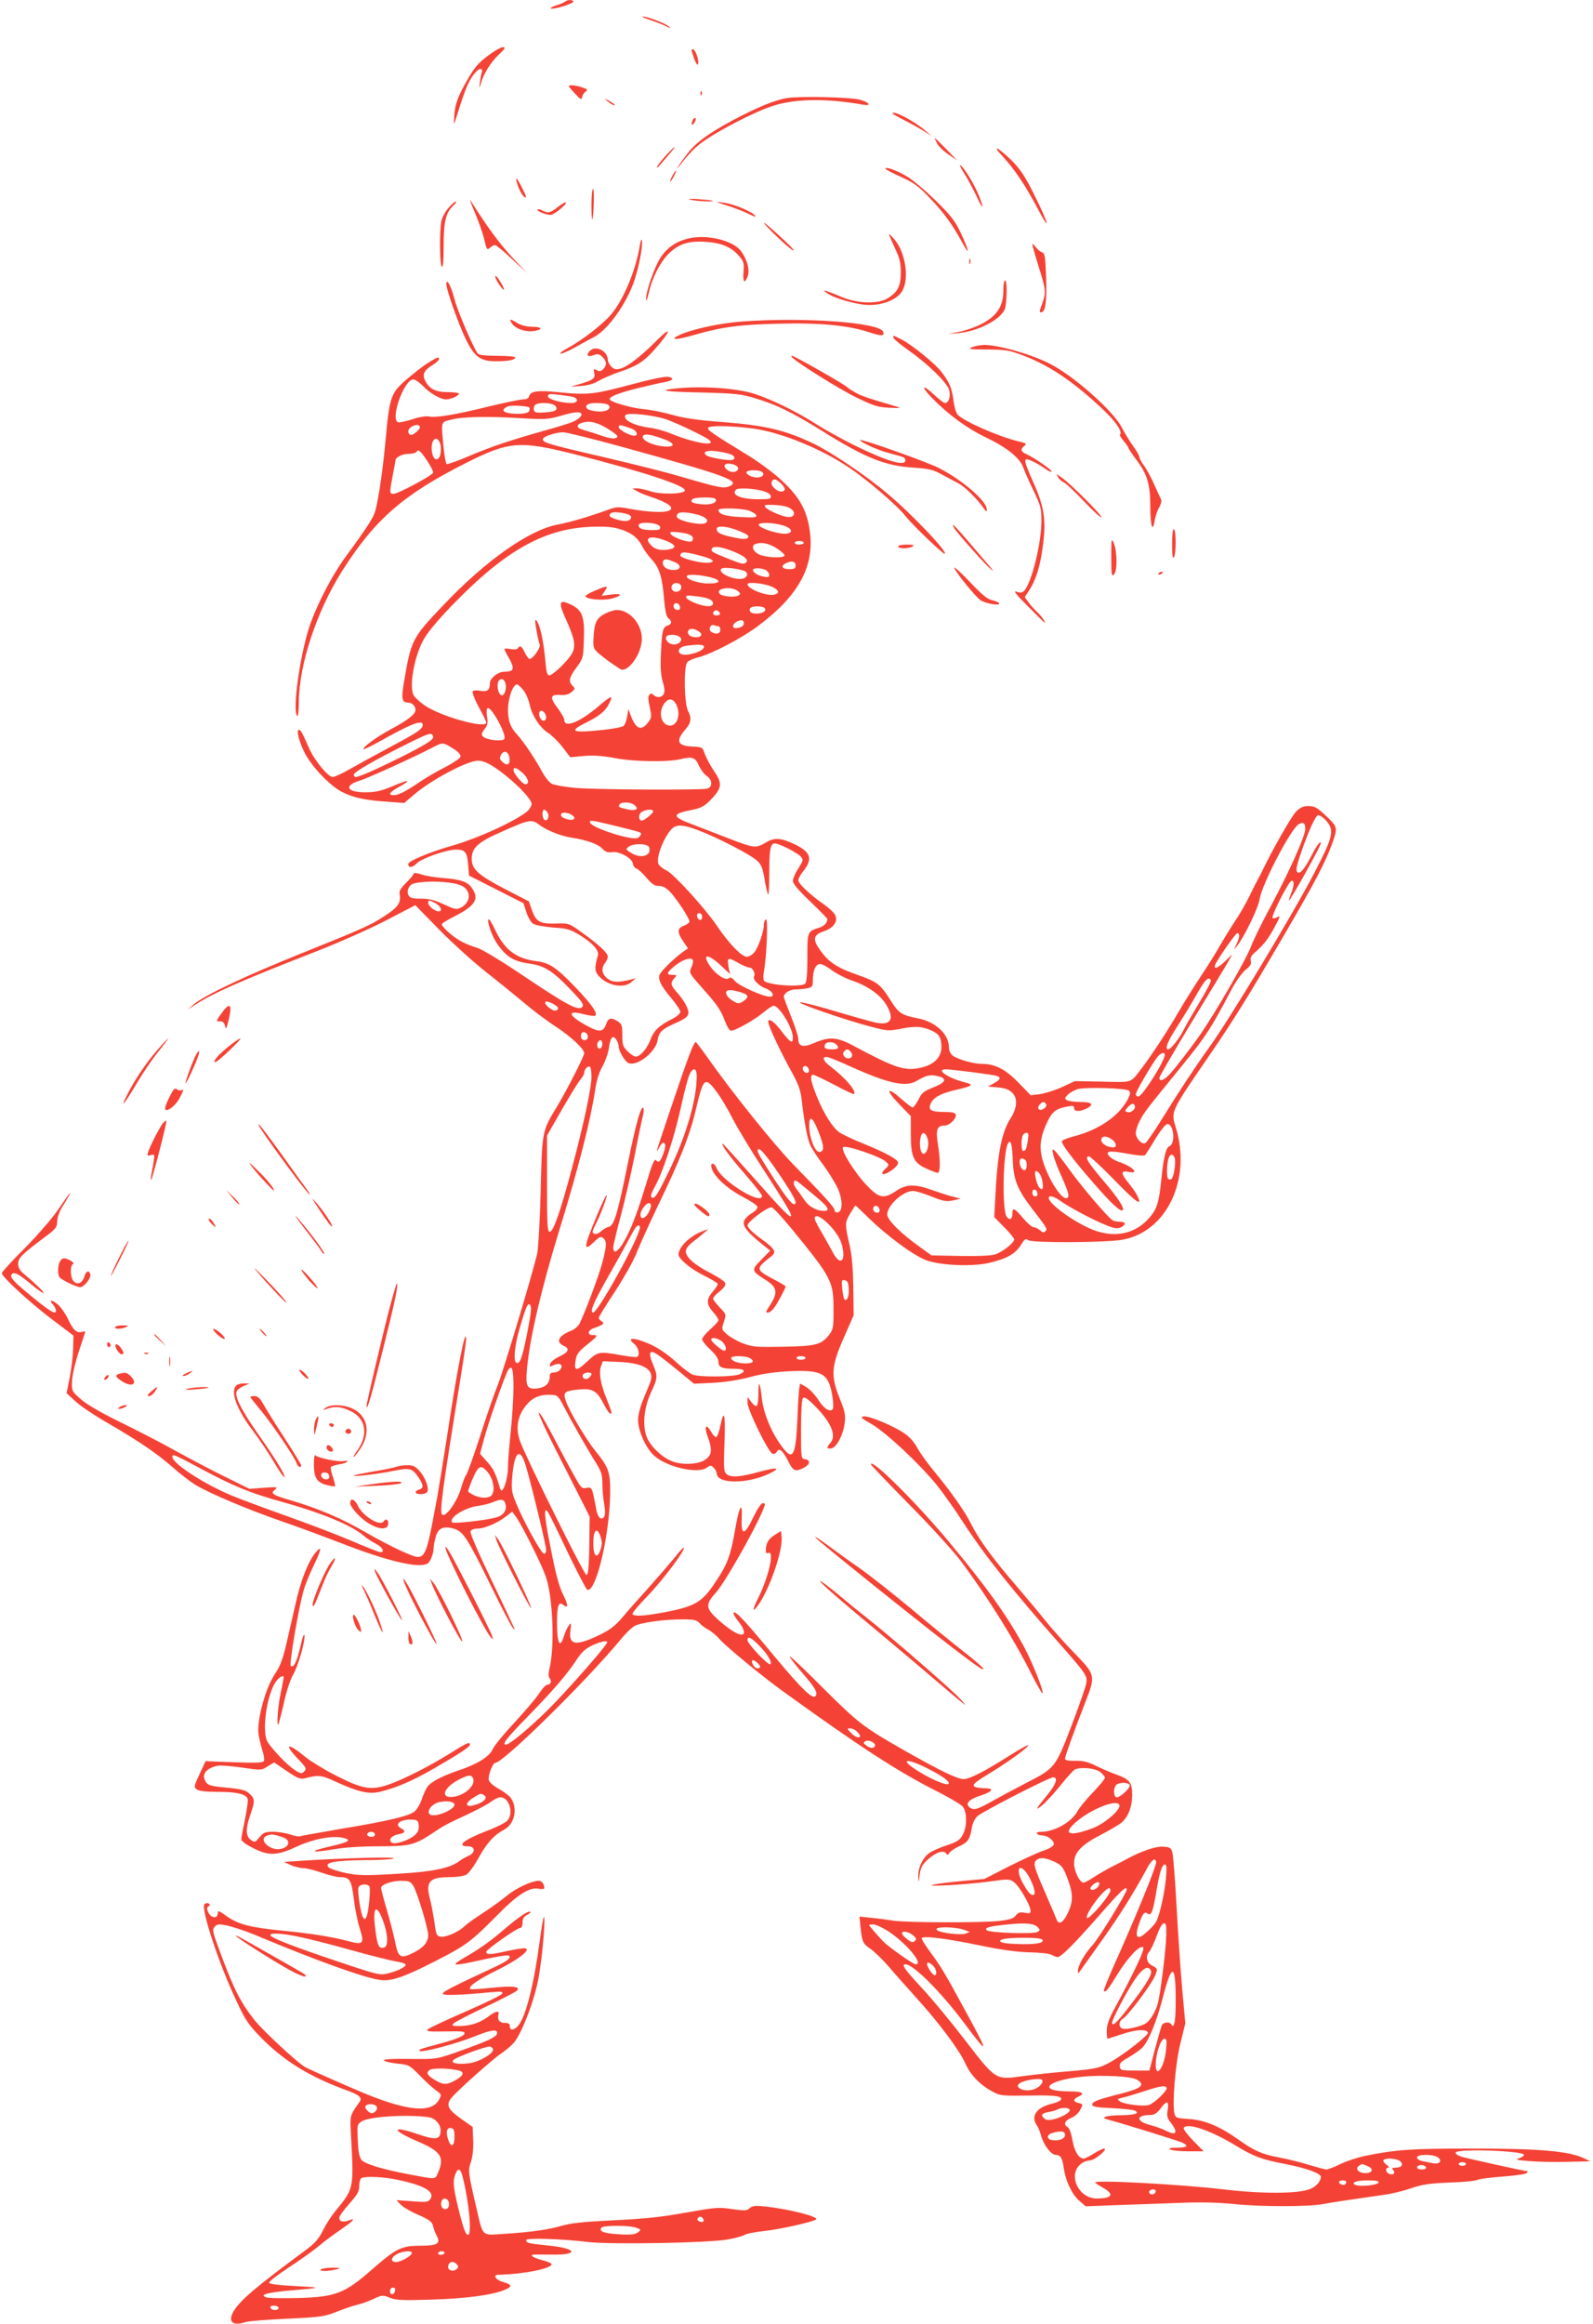 <?xml version="1.0" standalone="no"?>
<!DOCTYPE svg PUBLIC "-//W3C//DTD SVG 20010904//EN"
 "http://www.w3.org/TR/2001/REC-SVG-20010904/DTD/svg10.dtd">
<svg version="1.0" xmlns="http://www.w3.org/2000/svg"
 width="878pt" height="1280pt" viewBox="0 0 878 1280"
 preserveAspectRatio="xMidYMid meet">
<g transform="translate(0,1280) scale(0.1,-0.1)"
fill="#f44336" stroke="none">
<path d="M3115 12791 c-6 -5 -28 -14 -50 -21 -22 -7 -35 -15 -28 -17 17 -6
123 27 123 38 0 11 -33 12 -45 0z"/>
<path d="M3580 12691 c30 -10 71 -25 90 -35 27 -13 31 -14 16 -1 -24 18 -120
55 -144 54 -9 0 8 -8 38 -18z"/>
<path d="M2692 12495 c-59 -45 -75 -63 -119 -140 -49 -85 -65 -130 -69 -189
-3 -56 -3 -58 7 -26 47 151 63 193 89 234 16 25 37 46 46 46 11 0 14 -5 10
-16 -3 -9 -8 -34 -11 -57 -4 -35 -3 -37 4 -12 15 57 54 120 99 163 36 34 41
42 24 42 -11 0 -47 -20 -80 -45z"/>
<path d="M3815 12509 c16 -51 28 -74 32 -62 7 18 -12 76 -26 81 -10 3 -11 -2
-6 -19z"/>
<path d="M3166 12288 c33 -37 40 -40 42 -23 2 10 11 24 20 31 13 9 10 13 -18
22 -18 7 -44 12 -58 12 -24 0 -24 -1 14 -42z"/>
<path d="M3861 12284 c0 -11 3 -14 6 -6 3 7 2 16 -1 19 -3 4 -6 -2 -5 -13z"/>
<path d="M4338 12260 c-67 -11 -165 -51 -298 -122 -132 -70 -210 -127 -256
-190 -44 -58 -70 -102 -32 -53 52 67 84 99 139 136 86 58 256 146 349 179 127
47 305 51 519 13 45 -8 33 13 -17 27 -49 15 -331 21 -404 10z"/>
<path d="M3350 12241 c14 -11 30 -21 35 -21 11 0 -7 14 -40 31 -13 7 -12 3 5
-10z"/>
<path d="M4920 12175 c0 -3 30 -20 68 -39 37 -19 85 -46 107 -60 l40 -26 -32
28 c-60 53 -183 118 -183 97z"/>
<path d="M3816 12134 c-10 -25 1 -29 14 -5 6 12 7 21 1 21 -5 0 -12 -7 -15
-16z"/>
<path d="M5165 12010 c8 -16 36 -43 63 -61 l47 -32 -60 62 c-33 33 -61 61 -62
61 -2 0 3 -13 12 -30z"/>
<path d="M3666 11939 c-25 -28 -46 -56 -46 -61 0 -5 12 5 27 24 15 18 38 45
52 61 13 15 22 27 19 27 -3 0 -27 -23 -52 -51z"/>
<path d="M5526 11939 c65 -70 125 -159 191 -284 76 -145 65 -91 -14 67 -51
103 -79 145 -122 189 -77 76 -123 100 -55 28z"/>
<path d="M5311 11850 c20 -30 49 -85 67 -122 37 -81 50 -90 21 -15 -24 63 -77
152 -103 175 -11 10 -4 -7 15 -38z"/>
<path d="M4880 11871 c0 -4 38 -24 85 -45 71 -32 96 -50 158 -115 82 -86 124
-144 180 -246 45 -83 40 -51 -9 55 -30 62 -52 92 -137 175 -56 55 -127 115
-158 133 -58 34 -119 56 -119 43z"/>
<path d="M3705 11830 c-9 -16 -13 -30 -11 -30 3 0 12 14 21 30 9 17 13 30 11
30 -3 0 -12 -13 -21 -30z"/>
<path d="M2846 11805 c8 -36 30 -81 44 -90 16 -10 11 6 -20 65 -22 40 -28 47
-24 25z"/>
<path d="M3260 11673 c0 -47 2 -84 4 -82 8 10 13 169 5 169 -5 0 -9 -39 -9
-87z"/>
<path d="M2619 11625 c21 -50 44 -116 51 -148 12 -52 15 -56 30 -42 9 8 22 15
28 15 7 0 49 -35 94 -77 l83 -78 -84 90 c-69 75 -133 161 -228 311 -7 10 5
-22 26 -71z"/>
<path d="M3805 11700 c30 -8 132 -13 124 -6 -2 2 -38 6 -79 9 -44 3 -63 2 -45
-3z"/>
<path d="M2472 11655 c-17 -19 -35 -52 -39 -72 -11 -54 -10 -240 2 -252 7 -7
10 31 10 112 0 135 12 186 53 224 14 13 20 23 14 23 -5 0 -24 -16 -40 -35z"/>
<path d="M3075 11660 c-41 -33 -56 -36 -87 -19 -11 6 -22 8 -25 5 -9 -9 58
-34 76 -29 23 6 87 60 80 67 -3 4 -23 -7 -44 -24z"/>
<path d="M4010 11667 c41 -13 95 -34 120 -47 28 -14 40 -17 32 -8 -19 24 -122
66 -177 72 -47 6 -45 5 25 -17z"/>
<path d="M4261 11517 c47 -46 96 -90 110 -96 13 -7 -7 17 -46 53 -112 105
-158 137 -64 43z"/>
<path d="M4900 11509 c0 -4 15 -38 32 -75 27 -56 33 -82 33 -136 0 -75 -18
-109 -76 -143 -53 -31 -165 -27 -249 9 -36 15 -74 30 -85 33 -19 5 -19 5 1
-10 41 -31 170 -67 236 -67 82 0 159 34 183 81 37 70 14 211 -45 280 -16 19
-29 31 -30 28z"/>
<path d="M3793 11486 c-69 -17 -117 -51 -153 -106 -34 -53 -80 -186 -79 -227
1 -17 6 -4 15 34 17 80 62 168 109 215 55 54 108 72 202 66 89 -5 145 -29 188
-80 24 -28 27 -38 23 -85 -5 -57 6 -70 23 -25 13 34 -3 93 -37 139 -45 60
-191 94 -291 69z"/>
<path d="M3526 11445 c-21 -131 -89 -295 -156 -375 -46 -55 -161 -144 -239
-186 -29 -15 -48 -30 -42 -32 6 -2 42 13 79 34 37 21 84 46 105 57 78 40 184
189 225 317 25 75 46 190 40 217 -2 10 -8 -4 -12 -32z"/>
<path d="M5690 11453 c0 -6 16 -62 35 -123 40 -126 41 -141 20 -200 -18 -50
-18 -50 -6 -50 23 0 31 60 27 190 -5 121 -7 135 -24 141 -11 4 -27 18 -36 31
-9 12 -16 17 -16 11z"/>
<path d="M5342 11360 c0 -14 2 -19 5 -12 2 6 2 18 0 25 -3 6 -5 1 -5 -13z"/>
<path d="M2730 11274 c0 -13 42 -75 47 -70 3 3 -5 21 -17 40 -21 34 -30 43
-30 30z"/>
<path d="M5538 11254 c-5 -4 -8 -29 -8 -56 0 -91 -41 -147 -140 -192 -31 -14
-80 -30 -110 -35 l-55 -10 56 4 c103 9 225 69 255 127 15 30 17 178 2 162z"/>
<path d="M2460 11235 c0 -31 69 -226 109 -307 46 -94 80 -118 165 -118 68 0
106 8 106 21 0 5 -44 9 -99 9 -67 0 -101 4 -108 13 -25 33 -114 240 -128 299
-19 73 -44 120 -45 83z"/>
<path d="M2822 11018 c19 -29 77 -49 122 -41 52 8 44 23 -11 23 -30 0 -60 8
-81 20 -42 26 -48 25 -30 -2z"/>
<path d="M4090 11029 c-116 -8 -270 -41 -340 -72 -68 -31 -26 -32 76 -2 153
44 248 57 464 62 229 6 386 -9 503 -48 68 -22 84 -21 74 4 -20 51 -434 81
-777 56z"/>
<path d="M3614 10919 c-77 -78 -154 -138 -193 -149 -26 -7 -36 -5 -52 11 -10
10 -19 27 -19 37 0 48 -66 82 -98 50 -24 -24 -14 -37 17 -25 25 9 33 8 50 -8
25 -22 27 -48 5 -69 -12 -12 -20 -13 -35 -5 -17 9 -19 7 -14 -14 8 -30 -6 -41
-75 -61 l-55 -16 58 4 c38 3 73 13 100 30 24 13 72 34 107 46 98 33 133 54
190 116 99 110 111 151 14 53z"/>
<path d="M4927 10936 c4 -8 41 -38 81 -66 103 -72 209 -175 222 -215 12 -36 0
-75 -22 -75 -6 0 -33 21 -60 46 -65 61 -75 47 -12 -17 90 -93 196 -170 299
-219 117 -56 188 -114 206 -168 7 -20 32 -77 56 -126 39 -82 43 -96 43 -165 0
-124 -55 -345 -96 -386 -11 -11 -21 -12 -42 -4 -19 7 -2 -16 63 -80 49 -50 91
-91 93 -91 8 0 -19 38 -43 60 -15 14 -36 38 -47 53 l-20 28 25 38 c30 46 52
107 66 186 31 185 23 259 -44 409 -47 105 -52 126 -35 126 14 0 68 -28 102
-53 15 -11 30 -18 34 -15 6 7 -96 77 -138 96 -32 13 -36 29 -11 47 14 10 9 14
-38 25 -105 25 -298 110 -331 146 -9 11 -19 46 -23 79 -8 67 -23 101 -68 159
-36 46 -163 148 -218 176 -46 24 -53 25 -42 6z"/>
<path d="M5357 10887 c-24 -10 -13 -12 85 -12 102 -1 121 -4 197 -33 146 -55
283 -148 446 -303 66 -63 103 -118 88 -133 -3 -3 6 -19 21 -36 14 -17 26 -35
26 -38 0 -4 20 -34 45 -67 58 -77 75 -134 75 -254 0 -107 13 -150 24 -79 4 24
15 57 25 73 10 18 15 36 10 45 -4 8 -22 46 -39 85 -17 38 -42 84 -56 102 -13
17 -24 38 -24 45 0 7 -16 36 -36 63 -20 28 -47 73 -61 100 -47 92 -265 285
-398 352 -102 52 -284 104 -363 103 -20 -1 -50 -6 -65 -13z"/>
<path d="M4366 10831 c39 -37 260 -174 351 -219 99 -48 121 -55 185 -58 63 -3
68 -2 38 7 -148 43 -180 54 -215 71 -22 12 -47 27 -55 35 -19 18 -292 173
-304 173 -6 0 -6 -3 0 -9z"/>
<path d="M2359 10801 c-25 -15 -77 -56 -117 -90 -88 -76 -95 -95 -117 -336
-15 -163 -36 -308 -56 -387 -10 -38 -43 -90 -159 -248 -86 -116 -181 -304
-215 -425 -50 -174 -83 -443 -56 -459 4 -3 8 32 8 77 1 207 100 504 240 724
180 283 338 420 682 593 241 121 295 124 609 45 369 -94 597 -169 597 -196 0
-21 -134 -25 -193 -4 -25 8 -57 15 -71 15 l-26 -1 25 -14 c14 -8 41 -20 60
-26 114 -37 155 -67 114 -83 -28 -11 -115 -6 -200 9 -79 15 -84 15 -141 -6
-91 -33 -202 -66 -267 -78 -159 -29 -400 -199 -635 -447 -171 -180 -175 -189
-215 -424 -15 -89 -11 -110 23 -110 22 0 41 -19 41 -41 0 -23 -41 -55 -138
-107 -79 -43 -157 -100 -148 -109 2 -2 39 16 83 40 177 100 243 126 243 94 0
-22 -27 -41 -180 -122 -80 -43 -179 -97 -221 -121 -42 -24 -85 -44 -95 -44
-26 0 -102 93 -131 160 -39 88 -46 100 -56 100 -16 0 3 -72 35 -132 40 -75
140 -179 203 -210 62 -32 127 -46 249 -54 l94 -7 54 46 c96 82 294 187 353
187 35 0 78 -23 151 -81 78 -62 144 -134 144 -157 0 -10 -10 -28 -22 -39 -60
-53 -278 -153 -422 -193 -116 -33 -236 -83 -236 -99 0 -23 23 -21 47 3 28 29
164 76 216 76 51 0 61 -13 67 -81 l5 -62 150 -76 150 -76 16 -49 c8 -27 25
-56 37 -64 13 -8 60 -17 110 -21 77 -5 95 -10 146 -41 72 -44 110 -86 101
-114 -19 -66 -18 -87 6 -113 50 -54 138 -69 180 -32 l24 21 -25 -7 c-72 -18
-105 -17 -132 5 -31 24 -36 56 -13 86 8 10 15 26 15 35 0 20 -51 67 -145 134
-68 49 -71 50 -135 48 -92 -3 -114 8 -137 70 l-18 52 -130 67 c-150 78 -185
110 -185 167 0 61 32 91 166 150 151 67 164 70 206 38 41 -31 118 -62 178 -71
83 -13 146 -35 169 -60 18 -19 30 -23 55 -20 40 6 110 -33 114 -63 2 -12 11
-25 21 -28 9 -3 34 -25 54 -50 30 -35 45 -45 68 -45 22 0 40 -10 62 -32 37
-40 107 -146 107 -164 0 -6 -14 -17 -30 -23 -38 -13 -39 -36 -4 -87 l26 -38
-29 -20 c-48 -35 -122 -107 -128 -126 -9 -27 8 -60 64 -127 28 -33 51 -68 51
-77 0 -8 -19 -25 -42 -37 -75 -37 -105 -66 -123 -116 -19 -50 -56 -93 -81 -93
-9 0 -29 13 -45 29 -26 26 -29 37 -29 89 0 52 -3 62 -25 76 -36 23 -52 20 -64
-14 -15 -44 -37 -47 -95 -16 -113 59 -128 95 -31 70 31 -8 60 -12 65 -9 17 11
-17 61 -105 153 -106 111 -145 138 -215 147 -114 14 -178 62 -230 171 -17 37
-34 64 -37 60 -11 -11 20 -97 50 -139 52 -71 89 -93 182 -106 78 -11 128 -44
229 -152 54 -56 65 -73 56 -85 -22 -25 -85 9 -355 191 -99 66 -200 127 -225
134 -25 7 -62 22 -83 33 -48 24 -119 87 -111 99 3 5 36 25 72 43 113 58 135
95 92 156 -25 34 -60 46 -162 54 -42 3 -95 12 -117 20 -23 8 -41 9 -41 4 0 -5
-18 -28 -41 -50 -32 -32 -40 -46 -36 -66 8 -44 -10 -70 -81 -116 -83 -54 -111
-67 -472 -212 -301 -121 -530 -230 -583 -277 l-32 -28 45 29 c97 63 252 131
644 284 128 49 304 127 398 175 l167 87 133 -136 c73 -74 189 -179 258 -233
69 -54 163 -131 210 -170 47 -40 124 -98 172 -129 84 -55 158 -124 158 -147 0
-17 -94 -201 -151 -296 -82 -135 -81 -132 -89 -463 -4 -162 -13 -317 -19 -345
-28 -119 -186 -644 -216 -720 -19 -46 -64 -176 -100 -289 -37 -113 -71 -208
-76 -211 -4 -3 -18 -37 -29 -76 -22 -72 -81 -155 -102 -143 -17 11 -2 123 103
770 16 99 29 189 28 200 -2 72 -51 -177 -103 -526 -20 -129 -45 -282 -55 -340
-71 -378 -61 -362 -193 -306 -47 21 -138 68 -202 105 -125 74 -267 134 -411
176 -104 30 -117 39 -89 60 17 14 12 15 -61 10 l-80 -6 -140 69 c-77 38 -196
101 -265 139 -69 39 -204 109 -300 156 -115 56 -192 101 -225 130 -50 44 -50
45 -48 102 2 33 18 102 38 162 19 57 35 106 35 108 0 2 -9 1 -20 -2 -28 -7
-47 11 -76 73 -14 29 -39 65 -56 79 -34 29 -51 26 -24 -4 10 -11 16 -27 14
-35 -4 -19 -47 10 -171 114 -74 62 -88 82 -67 95 13 8 40 -7 110 -66 33 -27
60 -46 60 -41 0 9 -49 56 -113 109 -18 15 -27 33 -27 52 0 32 22 53 150 149
58 43 65 53 65 83 0 19 11 52 24 74 48 79 55 90 44 80 -5 -5 -34 -46 -64 -90
-30 -44 -111 -138 -181 -209 -71 -70 -128 -133 -128 -139 0 -20 151 -159 275
-253 l120 -91 -2 -74 c-1 -40 -10 -112 -19 -158 l-17 -85 50 -46 c27 -25 100
-74 162 -110 177 -102 279 -171 368 -248 45 -40 104 -85 130 -101 74 -45 291
-137 468 -198 88 -30 241 -87 340 -125 252 -98 426 -139 472 -110 15 9 33 56
33 85 0 12 5 39 11 60 13 49 41 63 98 47 53 -14 74 -45 209 -320 55 -113 108
-214 117 -225 22 -26 27 -39 -114 257 -72 149 -121 263 -118 272 4 10 19 16
39 16 39 0 108 30 157 67 l34 26 18 -24 c28 -36 137 -250 165 -327 41 -108 53
-392 22 -515 -6 -27 -6 -43 2 -52 13 -16 5 -35 -14 -35 -7 0 -27 -21 -44 -47
-17 -27 -79 -99 -137 -162 -58 -62 -112 -128 -120 -147 -16 -39 -87 -83 -185
-115 -89 -30 -156 -64 -174 -91 -9 -12 -23 -44 -32 -70 -8 -26 -27 -56 -40
-67 -32 -25 -151 -53 -412 -96 -114 -20 -213 -37 -219 -40 -7 -2 -31 2 -54 10
-23 8 -65 15 -93 15 -45 0 -54 -4 -76 -30 -24 -29 -26 -30 -47 -15 -29 20 -30
62 -3 140 26 75 25 87 -5 115 -20 19 -42 25 -125 33 -86 8 -104 13 -115 31
-27 41 -2 75 65 90 14 3 73 -2 132 -10 107 -16 108 -16 143 6 l36 22 69 -47
c57 -39 74 -46 97 -41 79 20 93 19 171 -17 127 -58 184 -71 245 -57 91 22 177
59 296 127 142 82 201 121 201 133 0 18 -17 10 -106 -46 -112 -70 -262 -147
-345 -175 -95 -32 -142 -23 -286 50 -65 33 -140 79 -167 101 -99 82 -126 78
-46 -6 48 -50 51 -57 37 -71 -14 -14 -19 -14 -49 5 -46 28 -145 134 -158 167
-24 64 -1 232 43 310 20 36 55 56 50 30 -1 -5 -8 -45 -17 -87 -15 -70 -22
-177 -12 -167 2 2 16 54 30 116 13 62 36 132 50 155 29 50 69 188 64 221 -2
12 -12 -14 -22 -61 -20 -85 -36 -119 -53 -109 -11 7 43 323 71 418 8 30 34 92
56 138 42 86 46 112 10 70 -40 -48 -80 -147 -109 -274 -16 -71 -41 -178 -54
-236 -19 -80 -34 -119 -60 -157 -54 -79 -103 -260 -92 -337 4 -22 13 -61 21
-87 9 -26 12 -53 8 -59 -5 -9 -49 -10 -164 -6 l-157 6 -33 -71 c-32 -68 -32
-72 -15 -85 13 -9 50 -13 115 -13 105 0 156 -12 165 -39 3 -9 -4 -60 -15 -112
-11 -52 -20 -101 -20 -110 0 -10 25 -29 64 -48 88 -45 131 -44 245 9 93 42
196 61 255 46 47 -12 28 -23 -76 -47 -122 -28 -107 -37 24 -15 56 10 151 16
245 16 170 0 197 7 292 69 70 47 78 51 196 106 55 26 114 57 132 71 17 13 40
24 51 24 49 0 75 -88 38 -129 -10 -11 -62 -37 -115 -57 -125 -48 -169 -84
-101 -84 40 0 42 -35 3 -52 -16 -7 -39 -20 -52 -30 -52 -39 -149 -59 -351 -70
-171 -10 -205 -9 -274 5 -44 9 -86 23 -95 31 -26 27 31 38 201 40 87 0 158 5
158 10 0 9 -277 1 -500 -13 l-105 -7 37 -17 c21 -9 51 -17 68 -17 17 0 63 -11
102 -25 39 -14 86 -25 103 -25 53 0 62 -16 75 -120 6 -52 21 -126 33 -163 26
-82 19 -91 -57 -71 -97 26 -211 44 -366 59 -182 18 -248 35 -312 81 -43 31
-48 32 -48 14 0 -30 -38 -26 -52 6 -9 20 -9 27 1 33 10 7 10 10 1 16 -6 4 -17
2 -23 -4 -22 -22 81 -334 179 -539 45 -97 65 -126 129 -192 129 -132 270 -219
476 -294 69 -25 87 -41 71 -63 -57 -83 -54 -67 -46 -213 14 -260 12 -268 -80
-380 -26 -30 -60 -82 -76 -116 -25 -49 -44 -71 -103 -114 -261 -193 -340 -260
-382 -319 -45 -66 -18 -98 61 -71 16 5 119 13 229 18 188 9 205 12 275 40 41
16 91 33 110 37 19 4 58 18 87 31 49 23 53 23 90 8 32 -14 67 -16 228 -11 192
6 332 24 405 53 46 19 44 29 -10 45 -40 12 -55 39 -22 39 136 3 292 34 292 58
0 6 -23 15 -50 22 -48 12 -75 29 -48 31 7 1 51 0 98 0 154 -3 142 34 -17 50
-111 11 -123 14 -123 30 0 13 197 7 345 -11 123 -14 655 -5 764 14 45 8 88 20
96 26 7 6 55 15 107 21 81 8 274 51 286 64 16 15 -155 58 -281 71 -55 6 -71 4
-85 -9 -16 -15 -28 -15 -98 -5 -75 11 -92 9 -255 -20 -133 -24 -227 -34 -397
-42 -166 -8 -239 -16 -285 -30 -70 -21 -173 -36 -324 -45 -121 -8 -110 -18
-148 146 -45 193 -46 203 -29 252 9 28 14 71 12 117 l-3 74 -65 46 c-71 50
-83 76 -53 113 29 37 224 211 274 245 26 17 58 45 72 61 44 53 114 236 136
360 20 110 40 341 28 331 -3 -3 -13 -61 -22 -130 -32 -240 -76 -413 -116 -464
-24 -30 -49 -34 -49 -7 0 13 -7 18 -26 18 -30 0 -44 17 -37 44 7 26 -12 24
-53 -7 -46 -35 -99 -53 -159 -54 -44 0 -48 2 -34 15 8 8 87 49 174 90 88 42
166 82 174 90 23 23 -25 28 -145 15 -58 -6 -109 -9 -112 -6 -13 13 39 50 142
101 121 59 197 118 160 123 -11 2 -60 -6 -109 -17 -86 -19 -105 -19 -105 -2 0
12 169 131 186 131 9 0 14 11 14 30 0 22 7 33 28 44 16 9 21 15 11 16 -18 0
-66 -34 -154 -109 -64 -55 -131 -102 -207 -145 -27 -15 -48 -31 -48 -35 0 -5
39 0 88 11 144 32 202 42 208 35 13 -13 -13 -32 -105 -74 -204 -95 -261 -124
-261 -135 0 -11 92 -8 264 8 56 6 68 4 64 -7 -2 -8 -93 -52 -201 -99 -108 -47
-202 -91 -209 -98 -11 -11 3 -13 77 -12 122 2 125 1 125 -11 0 -13 -50 -34
-147 -59 -102 -28 -107 -29 -100 -37 11 -11 201 39 300 79 92 37 127 42 127
20 0 -22 -48 -44 -235 -110 -99 -34 -102 -35 -250 -33 -100 1 -146 -2 -139 -9
5 -5 39 -13 74 -17 63 -6 67 -8 125 -67 33 -34 73 -70 90 -82 29 -20 29 -22
15 -49 -41 -77 -176 -64 -425 40 -91 38 -292 127 -312 138 -42 23 -235 202
-282 262 -77 98 -113 169 -192 383 -39 105 -40 115 -25 130 14 14 23 15 71 5
30 -7 94 -28 143 -48 354 -148 609 -239 696 -251 61 -9 133 15 306 104 167 85
197 107 340 252 114 116 179 157 231 146 16 -3 29 -1 29 3 0 23 -14 41 -31 41
-38 0 -126 -41 -174 -81 -27 -23 -87 -66 -133 -96 -45 -29 -91 -62 -102 -73
-30 -30 -99 -61 -128 -58 -26 3 -28 7 -38 83 -7 44 -17 98 -23 120 -27 99 -6
125 104 125 38 0 81 6 94 13 14 7 43 47 68 92 45 82 85 127 142 157 58 31 76
118 36 175 -9 12 -38 34 -65 49 -31 17 -53 36 -56 50 -6 22 22 94 36 94 44 0
503 452 689 677 28 35 64 69 79 77 36 19 163 36 261 36 66 0 81 -3 97 -21 10
-12 32 -28 49 -36 16 -9 45 -33 62 -53 35 -40 233 -203 348 -286 425 -307 628
-438 835 -544 75 -37 144 -78 155 -90 26 -29 26 -114 0 -159 -16 -28 -33 -38
-88 -56 -37 -12 -80 -31 -95 -42 -37 -27 -62 -80 -61 -128 2 -40 2 -40 8 9 6
42 14 56 50 88 43 37 83 49 97 27 5 -8 10 -7 16 4 5 9 28 25 52 36 50 22 62
39 72 102 4 25 17 52 30 64 28 26 396 215 419 215 27 0 16 -37 -27 -90 -72
-88 -77 -98 -35 -65 21 17 67 67 103 112 35 44 72 84 80 87 36 14 111 6 138
-15 14 -11 26 -25 26 -31 0 -7 -30 -43 -67 -82 -38 -39 -75 -85 -84 -102 -31
-59 -125 -113 -197 -114 -20 0 -31 -4 -27 -10 3 -5 17 -10 29 -10 32 0 71 -33
63 -52 -3 -9 -30 -24 -59 -33 -29 -10 -114 -49 -188 -86 l-135 -69 -120 -11
c-66 -6 -138 -15 -160 -20 -64 -14 184 0 309 17 105 15 111 14 135 -4 29 -21
90 -127 91 -156 0 -16 -5 -17 -32 -12 -26 5 -36 2 -49 -15 -12 -16 -32 -23
-90 -30 -98 -11 -519 -10 -589 2 -30 5 -84 12 -119 15 l-64 7 6 -60 c8 -79 13
-90 56 -119 19 -13 63 -55 96 -93 33 -39 102 -116 153 -173 126 -138 239 -290
272 -363 29 -65 82 -120 152 -157 40 -22 53 -23 198 -21 149 3 190 -3 176 -25
-3 -5 -27 -15 -53 -21 -81 -21 -113 -68 -79 -117 8 -11 19 -38 25 -61 14 -50
55 -103 81 -103 25 0 36 -18 43 -73 10 -69 44 -143 85 -179 l36 -31 181 7 c99
3 253 9 341 12 108 5 205 2 290 -6 148 -16 413 -16 494 -1 52 10 175 28 336
51 40 5 107 21 150 36 65 22 103 27 214 32 74 2 144 9 154 15 11 5 74 13 140
18 65 5 124 13 130 19 5 5 8 10 5 10 -13 0 -339 72 -367 81 -18 6 -31 16 -29
22 8 23 377 10 377 -13 0 -5 -12 -13 -27 -18 -24 -8 -14 -10 57 -16 47 -4 141
-6 210 -4 l125 3 -36 17 c-82 39 -244 53 -609 53 -345 0 -422 -5 -600 -41 -41
-9 -102 -29 -134 -45 -33 -16 -66 -29 -75 -29 -9 0 -52 12 -96 25 -44 14 -118
32 -165 41 -95 18 -137 36 -228 101 -100 71 -183 105 -269 111 -68 4 -74 6
-80 30 -13 54 5 276 33 387 l27 110 -17 185 c-9 102 -23 307 -31 455 -8 149
-19 284 -23 300 -7 27 -13 30 -50 33 -41 3 -118 -23 -202 -68 -19 -11 -57 -30
-85 -44 -27 -14 -70 -39 -95 -55 -25 -17 -51 -31 -58 -31 -21 0 -52 62 -52
107 0 58 39 100 143 154 45 23 96 53 114 66 40 31 63 88 63 158 0 66 -15 84
-86 110 -27 9 -77 31 -111 47 -48 24 -75 30 -118 29 -38 -1 -55 3 -55 12 0 13
50 152 112 311 57 147 57 149 -60 270 -54 55 -127 137 -162 181 -35 44 -106
128 -157 188 -126 145 -208 257 -248 338 -36 72 -109 177 -210 299 -34 41 -75
98 -90 126 -18 33 -43 61 -74 81 -65 43 -190 94 -220 91 -22 -3 -15 -9 44 -43
79 -46 264 -219 358 -335 33 -41 99 -133 145 -205 120 -184 267 -369 539 -677
141 -160 147 -170 140 -211 -3 -18 -39 -122 -81 -232 -89 -232 -91 -235 -250
-316 -56 -29 -135 -71 -176 -94 -93 -53 -112 -58 -134 -42 -29 21 -8 45 60 67
69 23 76 40 16 40 -20 0 -43 4 -50 8 -16 11 -1 24 100 85 97 60 202 137 195
144 -3 2 -50 -24 -104 -58 -130 -83 -219 -129 -252 -129 -34 0 -131 47 -323
156 -229 130 -257 152 -452 346 -98 99 -181 177 -183 174 -3 -3 29 -45 71 -93
70 -81 86 -110 70 -126 -17 -17 -75 39 -222 215 -169 204 -218 256 -229 245
-3 -4 8 -25 25 -46 49 -61 41 -94 -16 -63 -43 23 -119 88 -138 117 -20 30 -12
55 29 99 47 49 212 339 262 458 14 34 14 38 0 38 -10 0 -30 -30 -53 -77 -48
-102 -68 -104 -64 -9 5 98 -12 76 -33 -41 -30 -172 -44 -209 -127 -330 -62
-89 -105 -113 -261 -143 -117 -22 -173 -25 -181 -11 -3 5 35 51 85 102 84 87
208 253 198 264 -3 2 -24 -21 -48 -51 -24 -30 -89 -105 -144 -167 -56 -62
-124 -138 -150 -170 -37 -43 -66 -65 -121 -92 -133 -64 -173 -58 -162 25 5 42
4 44 -10 25 -8 -11 -20 -37 -26 -57 -22 -73 -38 -41 -38 75 0 93 9 118 34 97
29 -24 29 -2 -1 58 -21 42 -41 114 -68 255 -37 183 -40 238 -12 193 7 -11 55
-109 107 -219 53 -110 101 -202 107 -204 48 -16 123 300 126 532 1 117 -8 142
-81 232 -53 66 -142 215 -163 275 -17 49 -9 56 69 64 76 8 101 -6 137 -75 24
-49 45 -72 45 -51 0 6 -12 38 -26 73 -34 83 -44 143 -32 180 l11 29 91 -4
c142 -7 198 -46 168 -117 -6 -14 -22 -55 -37 -90 -15 -35 -28 -85 -28 -110 -2
-59 44 -161 89 -200 70 -62 235 -100 287 -67 23 16 26 16 41 1 9 -9 16 -23 16
-30 0 -59 164 -61 288 -3 69 33 48 38 -49 12 -107 -30 -160 -34 -184 -14 -16
13 -17 30 -12 173 6 160 -2 192 -23 92 -6 -30 -16 -57 -21 -60 -5 -4 -17 7
-27 24 -30 54 -44 38 -21 -24 27 -73 23 -104 -20 -129 -41 -24 -130 -26 -182
-3 -55 23 -116 83 -135 133 -24 64 -15 160 25 246 37 80 37 87 9 155 -15 36
-18 57 -12 63 11 11 37 -6 164 -110 l75 -62 105 5 c68 4 140 15 205 32 70 19
136 28 220 32 179 8 213 -13 233 -140 5 -31 6 -61 2 -68 -14 -21 -49 1 -81 52
-18 27 -47 58 -66 69 l-33 19 -4 -22 c-3 -12 -8 -89 -11 -171 -9 -209 -25
-237 -86 -153 -58 77 -100 181 -110 263 -10 95 -19 107 -19 26 0 -33 -4 -63
-9 -66 -5 -4 -19 6 -30 21 l-20 28 -1 -32 c0 -38 114 -271 137 -280 9 -4 19 1
25 11 13 23 32 7 64 -56 26 -52 39 -56 84 -33 35 18 39 42 8 47 -23 3 -23 5
-23 165 0 103 4 166 11 173 7 7 26 -4 63 -42 92 -92 124 -167 87 -207 -22 -24
-20 -33 6 -29 29 4 67 77 74 143 5 42 0 63 -27 130 -51 125 -48 178 21 335
l55 125 -2 150 c-1 99 -7 175 -18 225 -29 128 -29 134 0 184 15 25 28 46 30
46 1 0 34 -31 73 -69 101 -99 249 -208 318 -233 81 -29 253 -36 347 -14 94 22
143 49 173 97 21 34 27 39 41 28 18 -16 424 -14 518 2 246 43 384 334 295 621
-27 86 -28 83 181 388 137 199 220 333 414 665 174 298 230 404 269 513 30 85
29 87 -43 155 -42 39 -57 47 -89 47 -30 0 -45 -7 -70 -32 -26 -28 -124 -200
-179 -313 -7 -16 -20 -41 -28 -55 -8 -14 -29 -56 -48 -95 -18 -38 -56 -104
-84 -145 -27 -41 -64 -102 -83 -135 -18 -33 -63 -105 -100 -160 -36 -55 -93
-145 -125 -200 -60 -104 -150 -241 -203 -310 -63 -82 -46 -77 -215 -73 l-152
3 -72 -33 c-39 -18 -94 -35 -122 -39 l-50 -6 -68 70 c-72 74 -129 103 -203
103 -46 0 -140 27 -162 48 -10 8 -18 28 -18 44 0 71 -73 139 -168 158 -95 19
-108 27 -156 104 -55 86 -71 98 -182 137 -108 38 -155 68 -200 130 -47 64 -43
89 16 109 56 19 81 56 62 92 -7 13 -38 41 -70 63 -72 51 -132 108 -132 127 0
9 13 32 30 53 51 65 38 103 -53 146 -72 34 -110 36 -153 10 -58 -35 -66 -34
-211 22 -76 30 -171 66 -210 81 -102 39 -99 54 16 76 41 8 62 19 91 47 71 72
74 96 24 168 -19 29 -41 70 -49 91 -13 39 -13 39 -73 42 -80 4 -89 32 -32 97
29 33 33 61 13 97 -22 41 -26 245 -5 270 7 9 34 21 60 27 75 19 240 105 333
175 226 170 312 333 281 531 -17 109 -58 180 -153 268 -42 40 -125 101 -183
137 -208 127 -227 141 -223 153 5 14 119 13 245 -3 152 -20 374 -109 531 -215
99 -66 266 -209 312 -268 38 -48 203 -207 215 -207 27 0 -179 218 -316 332
-117 99 -305 225 -403 273 -162 77 -262 101 -512 121 -126 9 -207 21 -270 39
-49 14 -119 28 -155 31 -70 6 -190 41 -190 55 0 15 54 36 160 62 58 14 122 29
143 32 43 8 55 20 27 28 -23 6 -80 -6 -273 -57 -147 -38 -193 -42 -342 -26
-107 11 -151 6 -158 -21 -4 -13 -14 -19 -34 -19 -16 0 -101 -18 -189 -39 -186
-46 -291 -63 -331 -55 -17 3 -54 -3 -92 -16 -35 -11 -70 -19 -77 -16 -45 17
33 236 84 236 10 0 34 -16 53 -36 38 -40 97 -74 128 -74 25 0 71 20 71 32 0 4
-27 8 -60 8 -68 0 -103 17 -126 62 -18 35 -8 58 41 88 32 20 46 40 27 40 -4 0
-28 -13 -53 -29z m798 -187 c34 -9 29 -34 -7 -34 -57 0 -130 21 -130 37 0 13
9 15 57 9 31 -4 67 -9 80 -12z m-97 -49 c19 -23 3 -33 -60 -37 -47 -3 -55 0
-58 16 -2 10 2 22 10 27 22 15 94 10 108 -6z m284 9 c25 -9 19 -31 -10 -38
-29 -8 -92 2 -100 15 -11 18 8 29 51 29 24 0 50 -3 59 -6z m-426 -19 c2 -2 2
-11 -2 -20 -8 -22 -141 -18 -141 5 0 8 11 17 25 22 24 7 109 2 118 -7z m285
-32 c10 -10 -13 -33 -49 -48 -18 -7 -84 -28 -146 -45 -189 -53 -298 -89 -420
-141 -65 -28 -122 -48 -126 -45 -5 3 -12 43 -17 88 -14 152 -17 141 40 156 61
17 205 20 390 8 127 -7 147 -6 210 12 74 22 108 26 118 15z m478 -36 c70 -27
205 -92 226 -109 49 -41 -84 -18 -215 36 -31 13 -81 26 -111 30 -87 11 -150
44 -134 69 10 17 165 0 234 -26z m-326 -52 c48 -31 55 -39 41 -47 -11 -6 -35
-3 -74 10 -31 11 -76 25 -100 32 -47 12 -51 30 -11 42 41 12 84 1 144 -37z
m-1041 16 c8 -12 -41 -54 -53 -46 -17 10 -13 33 7 44 21 13 39 14 46 2z m1169
-13 c28 -11 37 -38 12 -38 -25 0 -85 33 -85 48 0 14 16 12 73 -10z m-60 -98
c599 -165 668 -191 591 -221 -29 -10 -62 -3 -277 60 -60 18 -242 64 -405 102
-316 73 -346 82 -339 102 4 14 69 35 110 36 15 1 159 -35 320 -79z m236 41
c56 -20 65 -41 19 -41 -69 0 -148 35 -134 59 9 14 45 8 115 -18z m-1229 -52
c0 -37 -9 -59 -25 -59 -26 0 -36 85 -13 108 17 17 38 -11 38 -49z m-75 -68
c20 -30 34 -59 32 -65 -6 -16 -193 -116 -217 -116 -24 0 -24 3 -5 103 8 43 15
80 15 82 0 16 38 35 70 35 21 0 42 5 45 11 11 16 21 8 60 -50z m1662 40 c30
-8 41 -26 21 -34 -19 -7 -129 12 -145 25 -34 28 34 33 124 9z m47 -71 c12 -12
-2 -30 -23 -30 -26 0 -55 25 -46 39 7 13 52 7 69 -9z m135 -29 c19 -12 4 -31
-25 -31 -32 0 -66 18 -59 31 8 11 65 12 84 0z m108 -67 c17 -17 22 -29 15 -36
-22 -22 -84 25 -67 52 10 16 24 12 52 -16z m-107 -37 c29 -8 46 -18 48 -29 3
-16 -5 -18 -66 -18 -99 0 -155 24 -125 53 10 11 93 7 143 -6z m-256 -46 c12
-19 -25 -33 -74 -29 -55 6 -66 11 -55 27 8 13 122 15 129 2z m396 -44 c41 -14
50 -50 13 -55 -25 -4 -117 33 -134 54 -10 12 -3 14 37 13 27 0 65 -5 84 -12z
m-211 -20 c19 -7 37 -18 39 -26 4 -11 -12 -13 -86 -9 -84 4 -122 16 -122 39 0
13 129 10 169 -4z m-656 -26 c14 -14 -1 -31 -27 -31 -29 0 -86 19 -86 29 0 18
18 23 60 17 24 -3 48 -10 53 -15z m356 8 c56 -12 84 -35 60 -50 -25 -16 -159
13 -159 36 0 25 28 29 99 14z m-191 -71 c3 -15 -4 -18 -41 -18 -55 0 -77 8
-77 27 0 23 114 14 118 -9z m677 8 c55 -16 61 -46 8 -46 -47 1 -135 31 -141
48 -5 16 78 15 133 -2z m-882 -26 c57 -21 85 -46 110 -95 8 -16 31 -47 49 -67
42 -45 58 -95 68 -218 6 -67 13 -97 24 -106 21 -15 20 -31 -3 -39 -28 -9 -33
-28 -38 -150 -4 -81 -1 -123 10 -161 10 -33 12 -56 5 -67 -11 -20 -39 -22 -56
-5 -9 9 -15 9 -23 1 -8 -8 -7 -26 2 -67 11 -52 11 -59 -8 -84 -39 -52 -69 -39
-99 43 l-11 30 -6 -41 c-4 -23 -13 -46 -20 -53 -8 -6 -56 -15 -108 -21 -179
-19 -199 -10 -96 41 70 35 103 62 123 101 27 52 14 49 -58 -13 -105 -89 -188
-121 -188 -74 0 9 -16 37 -35 63 -46 59 -43 78 11 74 28 -2 47 2 63 15 22 18
22 20 7 35 -24 25 -20 45 21 101 37 50 38 54 41 152 5 127 -8 163 -68 193 -69
34 -75 18 -31 -79 47 -104 55 -143 36 -184 -19 -39 -107 -125 -128 -125 -11 0
-16 20 -21 78 -9 99 -25 180 -42 212 -9 17 -13 20 -14 9 0 -20 16 -108 25
-130 6 -16 -38 -79 -56 -79 -5 0 -17 16 -26 35 -17 36 -27 43 -39 24 -4 -6
-20 -8 -40 -4 -19 3 -34 3 -34 0 0 -3 12 -28 28 -55 30 -55 24 -70 -29 -70
-34 0 -79 -36 -79 -63 0 -38 -14 -49 -52 -42 -22 4 -38 3 -43 -4 -3 -7 12 -45
34 -86 23 -41 41 -79 41 -85 0 -37 -259 36 -343 97 -26 19 -52 43 -57 53 -26
48 2 208 52 302 22 42 75 105 158 192 303 313 523 433 797 435 69 1 106 -4
146 -19z m651 -9 c38 -16 47 -24 38 -33 -9 -9 -26 -9 -74 1 -75 15 -98 26 -98
48 0 21 68 14 134 -16z m-311 -8 c39 -6 58 -26 40 -44 -11 -11 -96 16 -114 37
-9 11 -7 14 12 14 13 0 41 -3 62 -7z m-104 -41 c51 -20 62 -37 29 -46 -44 -11
-82 -6 -105 16 -50 47 -10 63 76 30z m761 -12 c0 -5 -11 -10 -25 -10 -14 0
-25 5 -25 10 0 6 11 10 25 10 14 0 25 -4 25 -10z m-148 -31 c26 -17 45 -35 42
-40 -9 -15 -104 -10 -140 7 -34 16 -46 48 -21 57 32 13 74 5 119 -24z m-230
-21 c57 -24 78 -46 58 -58 -15 -9 -20 -8 -110 28 -76 30 -85 36 -75 52 9 15
63 6 127 -22z m-174 -24 c61 -17 68 -34 14 -34 -44 0 -142 27 -142 39 0 25 24
24 128 -5z m-162 -29 c55 -23 29 -56 -31 -41 -24 6 -39 31 -29 47 7 12 19 11
60 -6z m669 -20 c0 -16 -7 -20 -34 -20 -41 0 -51 17 -19 33 32 15 53 10 53
-13z m-282 -30 c25 -10 17 -39 -13 -43 -54 -8 -143 38 -111 57 12 8 91 -1 124
-14z m118 5 c10 -6 19 -18 19 -27 0 -12 -7 -14 -32 -9 -33 6 -58 23 -58 37 0
12 47 11 71 -1z m-291 -44 c50 -16 35 -31 -30 -30 -59 1 -133 30 -111 44 16 9
93 1 141 -14z m-175 -51 c0 -22 -31 -33 -47 -17 -17 17 -1 44 24 40 15 -2 23
-10 23 -23z m504 1 c36 -19 39 -32 11 -41 -38 -12 -150 30 -150 57 0 15 100 4
139 -16z m-193 -21 c16 -13 17 -16 4 -25 -17 -12 -88 -6 -102 8 -30 30 60 46
98 17z m-155 -46 c29 -15 24 -39 -8 -38 -39 0 -115 31 -121 48 -4 11 6 13 53
7 31 -3 66 -11 76 -17z m-163 -42 c2 -10 -3 -17 -12 -17 -18 0 -29 16 -21 31
9 14 29 6 33 -14z m468 -8 c9 -15 -14 -29 -48 -29 -28 0 -43 13 -33 30 8 14
72 13 81 -1z m-248 -27 c2 -7 -6 -12 -17 -12 -21 0 -27 11 -14 24 9 9 26 2 31
-12z m132 -57 c0 -13 -21 -25 -46 -25 -22 0 -16 26 9 37 25 12 37 8 37 -12z
m-139 -15 c5 0 9 -9 9 -20 0 -21 -24 -27 -49 -11 -19 12 -6 45 15 37 9 -3 20
-6 25 -6z m-104 -32 c17 -14 7 -28 -20 -28 -32 0 -51 15 -44 35 7 17 38 14 64
-7z m-105 -32 c10 -15 -11 -36 -36 -36 -40 0 -64 45 -28 52 23 5 55 -3 64 -16z
m128 -49 c0 -26 -102 -56 -129 -38 -22 15 -5 39 31 44 72 9 98 7 98 -6z
m-1095 -198 c9 -28 -2 -69 -19 -69 -16 0 -29 44 -21 71 8 25 32 24 40 -2z m98
-39 c14 -16 30 -52 36 -80 13 -62 58 -131 105 -159 18 -12 53 -46 77 -77 l42
-55 76 7 c55 4 101 1 166 -11 104 -21 296 -24 369 -6 63 15 79 9 99 -38 10
-22 29 -46 42 -55 32 -21 34 -61 3 -70 -36 -9 -612 -6 -726 4 -56 5 -114 15
-129 22 -15 7 -39 37 -55 67 -39 72 -104 169 -139 206 -36 39 -49 75 -49 134
0 67 27 141 50 141 5 0 19 -13 33 -30z m844 -80 c30 -59 1 -130 -46 -115 -44
14 -52 85 -14 127 22 24 44 19 60 -12z m-1009 -47 c38 -54 71 -129 62 -143
-10 -16 -98 -7 -118 13 -10 11 -9 18 8 40 18 22 20 35 14 72 -7 52 5 59 34 18z
m292 -24 c0 -11 -6 -19 -14 -19 -17 0 -31 34 -21 50 10 16 35 -8 35 -31z
m-623 -106 c6 -16 -37 -43 -184 -117 -129 -64 -224 -106 -243 -106 -6 0 -10 6
-10 13 0 14 113 79 285 165 135 67 144 70 152 45z m113 -68 c26 -16 40 -32 38
-43 -2 -9 -39 -34 -83 -57 -44 -22 -107 -59 -140 -81 -77 -53 -119 -74 -145
-74 -34 0 -23 17 30 46 28 15 48 29 46 32 -3 2 -40 -10 -83 -29 -60 -25 -93
-33 -144 -33 -107 -2 -128 36 -37 64 42 12 306 132 403 183 56 29 56 29 115
-8z m308 -53 c4 -36 -15 -43 -42 -16 -12 12 -13 20 -5 35 16 31 43 20 47 -19z
m71 -78 c32 -27 42 -64 17 -64 -16 0 -66 60 -66 78 0 19 16 14 49 -14z m616
-177 c30 -23 11 -36 -37 -25 -49 11 -52 13 -43 27 9 15 58 14 80 -2z m-476
-45 c11 -21 -2 -48 -18 -38 -14 9 -15 56 -1 56 5 0 14 -8 19 -18z m581 9 c0
-11 -49 -51 -62 -51 -19 0 -21 33 -3 46 21 16 65 19 65 5z m-443 -24 c20 -15
4 -28 -25 -21 -33 8 -46 19 -38 32 7 11 44 5 63 -11z m4149 -24 c51 -55 44
-87 -63 -293 -119 -229 -471 -812 -579 -960 -72 -100 -163 -237 -260 -394 -43
-70 -85 -130 -92 -133 -19 -8 -52 27 -52 55 0 14 9 44 21 66 23 46 29 55 234
306 133 163 159 204 274 422 23 43 56 89 75 105 27 21 34 33 30 49 -4 15 1 28
15 41 55 47 79 78 115 144 31 57 34 68 18 58 -12 -7 -24 -10 -28 -6 -10 9 87
199 104 205 17 5 15 -28 -3 -72 -8 -20 -13 -36 -11 -36 9 0 176 300 176 315 0
18 -24 -13 -49 -63 -40 -78 -66 -110 -81 -96 -8 9 -5 31 15 90 45 133 86 224
101 224 8 0 26 -12 40 -27z m-3911 -33 c137 -34 139 -34 138 -45 -1 -5 -8 -14
-17 -20 -28 -18 -254 54 -264 84 -5 16 9 14 143 -19z m3799 -18 c-2 -42 -90
-237 -189 -422 -46 -85 -96 -186 -110 -224 -27 -71 -193 -360 -280 -485 -44
-64 -140 -188 -168 -218 -32 -34 -57 -43 -57 -20 0 7 78 141 173 298 95 156
186 307 202 334 l28 50 -38 -37 c-43 -44 -73 -52 -54 -15 27 49 110 167 119
167 15 0 12 -27 -6 -63 -15 -32 -15 -32 3 -9 40 49 117 208 125 257 13 84 172
389 216 415 26 15 37 6 36 -28z m-3314 -18 c98 -40 251 -120 288 -151 28 -24
34 -38 46 -106 7 -43 16 -80 20 -84 3 -3 6 47 6 113 0 129 5 160 25 168 17 6
125 -47 148 -72 16 -17 15 -21 -13 -66 -17 -25 -30 -57 -30 -69 0 -14 32 -52
95 -112 52 -50 95 -94 95 -97 0 -22 -17 -39 -48 -49 -62 -20 -62 -20 -62 -163
0 -89 -4 -136 -12 -144 -22 -22 -212 -8 -228 17 -4 7 -3 31 1 54 15 80 23 291
11 283 -7 -4 -12 -17 -12 -30 0 -37 -29 -121 -51 -150 -11 -14 -30 -26 -43
-26 -28 0 -99 73 -162 167 -68 100 -239 288 -280 308 -18 9 -38 24 -44 34 -20
37 43 184 88 207 28 14 71 6 162 -32z m-303 -80 c18 -46 -42 -67 -97 -33 -32
20 -33 22 -15 35 27 20 104 18 112 -2z m-1039 -210 c62 -25 61 -97 -3 -126
-19 -9 -35 -5 -90 21 -51 24 -81 31 -126 31 -45 0 -60 4 -67 18 -14 24 3 60
30 66 74 17 203 11 256 -10z m-138 -99 c30 -16 41 -45 17 -45 -20 0 -57 30
-57 46 0 18 4 18 40 -1z m1470 -76 c0 -24 -23 -21 -28 4 -2 10 3 17 12 17 10
0 16 -9 16 -21z m102 -266 l51 -48 -8 43 c-8 49 -3 51 56 17 24 -14 52 -25 61
-25 17 0 33 -33 24 -49 -10 -15 29 -54 65 -66 37 -13 53 -45 22 -45 -36 0
-168 59 -191 85 -17 20 -26 24 -36 16 -17 -14 -72 22 -103 68 -46 68 -13 70
59 4z m-152 22 c0 -8 -5 -25 -12 -39 -10 -24 -6 -31 58 -103 86 -96 106 -125
129 -186 10 -27 24 -51 32 -54 16 -6 128 56 183 102 23 19 47 35 54 35 31 0
106 -123 106 -175 0 -36 -13 -29 -58 29 -39 52 -67 75 -77 64 -9 -9 46 -130
116 -260 53 -95 61 -119 69 -188 13 -111 29 -199 45 -236 7 -17 39 -67 72
-110 32 -44 69 -104 82 -133 26 -62 26 -124 -1 -129 -11 -2 -18 3 -18 11 0 16
-53 74 -225 250 -104 106 -338 397 -474 590 -34 48 -64 87 -66 87 -11 0 -40
-75 -124 -324 -50 -147 -91 -271 -91 -275 1 -3 8 7 16 23 11 20 19 25 26 18 8
-8 6 -24 -6 -57 -18 -47 -25 -52 -42 -35 -8 8 -24 -34 -53 -132 -50 -165 -89
-266 -131 -332 -30 -46 -50 -53 -50 -16 0 10 18 85 40 167 22 81 56 229 76
328 19 99 40 199 46 223 6 23 8 46 4 49 -13 14 -41 -84 -86 -307 -56 -276 -76
-343 -105 -348 -11 -2 -30 -13 -42 -24 -12 -12 -29 -18 -38 -14 -13 5 -12 13
11 58 30 60 69 168 55 153 -5 -6 -28 -55 -51 -110 -74 -178 -77 -205 -15 -145
29 28 37 31 50 20 20 -16 19 -41 -4 -131 -18 -70 -97 -281 -127 -340 -7 -14
-28 -32 -46 -39 -69 -27 -87 -62 -43 -82 37 -17 31 -35 -22 -60 -27 -13 -49
-31 -51 -41 -3 -16 -1 -17 18 -7 12 6 28 9 36 6 24 -9 -2 -46 -31 -46 -19 0
-25 -5 -25 -23 0 -35 -21 -57 -62 -64 -62 -9 -72 7 -64 101 14 167 77 437 176
761 108 349 174 609 201 785 7 47 21 94 39 125 16 28 31 71 35 96 9 64 21 80
40 55 8 -11 15 -29 15 -40 0 -26 35 -85 55 -92 47 -19 148 61 159 124 7 46 24
63 96 95 75 33 85 46 66 90 -8 19 -30 53 -50 75 -40 44 -43 57 -19 84 15 17
15 18 -10 18 -39 0 -33 14 19 55 48 36 94 46 94 20z m764 -49 c24 -18 72 -43
106 -55 87 -29 158 -77 191 -130 50 -78 33 -118 -43 -106 -24 4 -124 32 -222
61 -99 30 -191 54 -205 53 -31 -1 252 -99 388 -134 91 -24 97 -25 170 -11 81
16 122 12 178 -17 24 -13 34 -26 39 -52 14 -76 -24 -126 -110 -146 -89 -20
-141 -3 -369 119 -92 50 -135 53 -217 18 -63 -28 -90 -21 -90 20 0 14 -18 71
-40 125 -22 55 -40 103 -40 108 0 20 33 41 64 41 19 0 48 3 65 6 28 6 31 10
31 45 0 54 16 89 40 89 11 0 40 -15 64 -34z m2090 -55 c3 -5 -24 -58 -60 -117
-36 -60 -77 -130 -89 -155 -26 -51 -72 -109 -86 -109 -21 0 -5 41 49 125 32
50 73 117 92 150 60 108 80 130 94 106z m-2576 -72 c29 -11 28 -25 -3 -45 -22
-14 -26 -14 -54 2 -53 32 -52 70 2 58 18 -3 42 -10 55 -15z m-1023 -79 c3 -6
-1 -13 -10 -16 -18 -7 -68 33 -59 47 6 10 59 -15 69 -31z m165 -161 c0 -20
-24 -26 -35 -9 -4 6 -4 17 -1 25 7 20 36 7 36 -16z m80 -38 c0 -23 -16 -36
-25 -21 -9 14 1 40 15 40 5 0 10 -9 10 -19z m1288 -3 c20 -20 14 -28 -21 -28
-38 0 -48 6 -40 26 6 17 45 18 61 2z m82 -43 c13 -16 6 -35 -14 -35 -22 0 -37
25 -24 38 16 16 23 15 38 -3z m1730 -15 c0 -34 -124 -230 -146 -230 -8 0 -14
6 -14 13 0 13 80 151 117 202 18 25 43 33 43 15z m-1727 -67 c203 -91 298
-112 357 -78 56 32 75 37 115 28 55 -11 51 -33 -10 -58 -68 -28 -72 -31 -95
-76 -11 -21 -25 -39 -30 -39 -5 0 -32 20 -60 45 -81 72 -93 55 -17 -24 l67
-69 0 -97 c0 -126 14 -159 84 -191 28 -13 57 -24 64 -24 15 0 16 66 1 161 -12
78 -4 99 37 99 27 0 66 38 62 60 -3 11 -18 15 -66 15 -72 1 -88 11 -72 47 16
34 55 55 136 74 97 22 105 29 49 43 -91 23 -160 71 -102 71 30 0 257 -29 280
-36 26 -8 21 -21 -15 -41 l-33 -18 35 -3 c57 -4 79 -11 100 -32 30 -30 26 -84
-10 -140 -46 -71 -69 -181 -81 -374 l-9 -170 55 -56 c30 -30 55 -61 55 -67 0
-19 -68 -72 -107 -83 -24 -7 -98 -10 -193 -8 l-156 3 -69 50 c-100 71 -175
146 -175 175 0 50 87 130 142 130 14 0 61 -14 103 -31 65 -26 82 -29 118 -21
l42 9 -45 12 c-25 6 -76 23 -113 36 -93 34 -143 33 -198 -5 -67 -45 -93 -41
-159 28 -68 70 -148 198 -133 213 14 14 209 -53 236 -80 19 -18 18 -19 -4 -40
-27 -25 -20 -37 13 -21 33 18 58 41 58 56 0 17 -67 54 -190 104 -58 23 -118
52 -134 63 -38 27 -87 105 -125 200 -33 83 -39 117 -19 117 6 0 58 -25 116
-55 57 -31 107 -54 109 -51 16 15 -51 92 -129 151 -45 33 -51 61 -12 51 14 -4
71 -27 127 -53z m-1433 -54 c0 -61 -42 -258 -109 -509 -63 -235 -101 -345
-121 -345 -13 0 -15 36 -15 265 l0 265 83 145 c46 80 92 154 103 166 10 11 19
27 19 35 0 19 20 40 32 33 4 -3 8 -28 8 -55z m1198 38 c2 -10 -3 -17 -11 -17
-16 0 -30 24 -19 34 10 10 27 1 30 -17z m-618 -36 c0 -126 -57 -324 -150 -516
-65 -135 -82 -161 -98 -151 -8 5 -3 23 17 59 43 76 105 264 142 429 17 79 38
160 46 181 20 50 43 49 43 -2z m109 -84 c22 -29 62 -95 88 -147 27 -52 103
-179 170 -281 113 -174 153 -240 153 -254 0 -20 -39 19 -195 195 -98 110 -179
200 -181 200 -14 0 37 -70 120 -165 53 -61 96 -116 96 -122 0 -56 -223 82
-251 154 -9 23 -29 32 -29 13 0 -46 77 -122 178 -175 39 -20 73 -43 76 -51 3
-8 -6 -21 -22 -31 -83 -53 -73 -80 68 -192 l25 -20 -49 -50 c-56 -57 -55 -61
19 -108 72 -45 76 -72 21 -155 -16 -24 -16 -28 -3 -28 9 0 24 12 35 28 20 27
62 107 62 116 0 3 -31 21 -69 41 -97 51 -97 57 -12 123 34 26 24 42 -59 102
-44 32 -70 59 -70 70 0 20 107 100 132 100 8 0 59 -55 114 -122 218 -267 228
-286 228 -440 1 -93 -2 -110 -20 -135 -45 -60 -73 -68 -254 -71 -150 -3 -170
-2 -224 18 -32 12 -72 35 -89 50 -31 27 -31 28 -17 69 13 42 13 42 -23 79 -20
21 -37 43 -37 49 0 6 16 24 37 40 25 20 34 35 30 46 -3 9 -38 32 -76 52 -88
44 -141 89 -141 121 0 15 13 33 36 51 20 15 48 38 63 51 l26 22 -28 -10 c-71
-25 -137 -88 -137 -130 0 -24 66 -79 134 -113 42 -21 78 -42 81 -47 3 -5 -8
-24 -25 -43 -38 -44 -38 -70 0 -114 17 -18 30 -39 30 -45 0 -6 -20 -28 -45
-50 -25 -22 -45 -47 -45 -55 0 -9 20 -34 45 -57 31 -29 45 -51 45 -68 0 -30
19 -38 93 -38 52 0 62 -15 20 -31 -36 -14 -220 -15 -255 -1 -15 6 -52 34 -82
61 -70 64 -126 99 -194 123 -61 22 -84 15 -47 -14 24 -19 34 -61 17 -72 -5 -3
-44 1 -88 9 -124 22 -128 21 -189 -36 -60 -56 -74 -53 -61 16 5 27 20 45 59
76 61 48 66 56 35 55 -34 -1 -29 27 7 39 50 17 60 26 41 37 -9 5 -16 13 -16
19 0 5 40 70 89 144 49 75 101 167 117 207 15 40 70 161 121 268 120 247 176
390 208 527 42 178 50 185 114 100z m2273 5 c10 -10 8 -20 -7 -49 -49 -91
-157 -165 -291 -201 -37 -9 -69 -22 -71 -28 -5 -14 61 -101 177 -234 95 -109
146 -157 158 -146 11 12 -27 70 -114 171 -81 96 -98 125 -71 125 6 0 70 -59
141 -132 121 -125 158 -149 122 -80 -8 16 -31 48 -50 71 -40 48 -38 65 5 56
64 -14 20 31 -52 54 -20 7 -44 20 -54 31 -27 30 -2 34 100 15 48 -9 91 -13 96
-8 4 4 30 44 56 88 26 44 56 81 65 83 37 7 49 -108 13 -122 -19 -7 -32 -62
-44 -181 -13 -126 -23 -161 -62 -208 -73 -88 -182 -117 -299 -77 -100 34 -260
146 -260 182 0 16 32 7 63 -16 43 -32 189 -110 257 -136 42 -17 59 -19 77 -11
30 14 29 31 -1 31 -13 0 -32 3 -40 6 -23 9 -179 192 -248 290 -32 44 -65 87
-74 95 -15 12 -16 11 -9 -21 4 -19 24 -74 46 -121 42 -93 47 -119 24 -119 -32
0 -107 125 -131 219 -17 68 -9 124 31 207 26 52 47 68 109 79 29 6 36 4 36 -9
0 -20 32 -21 71 -1 42 22 27 35 -39 35 -31 0 -64 5 -72 10 -13 8 -12 12 6 31
12 11 37 25 55 30 50 12 267 5 281 -9z m-456 -74 c9 -15 -27 -41 -40 -28 -6 6
-5 15 4 25 15 18 26 19 36 3z m488 -7 c10 -15 -20 -45 -39 -37 -17 6 -17 7 0
26 20 22 31 25 39 11z m-1742 -147 c32 -79 32 -109 3 -109 -24 0 -54 77 -55
143 0 63 19 50 52 -34z m599 -31 c13 -34 0 -88 -21 -88 -17 0 -25 52 -16 91 8
32 24 30 37 -3z m554 -15 c-8 -49 -12 -58 -26 -58 -10 0 -12 59 -3 84 3 9 13
16 21 16 12 0 13 -8 8 -42z m463 6 c25 -17 30 -44 8 -44 -33 0 -66 20 -66 40
0 24 26 26 58 4z m-546 -111 c4 -113 24 -163 109 -274 81 -105 83 -109 71
-121 -9 -9 -16 -7 -30 5 -10 9 -26 17 -35 17 -9 0 -35 23 -58 50 -47 56 -59
61 -59 26 0 -32 -14 -40 -31 -19 -27 32 -21 359 7 405 15 24 22 -2 26 -89z
m-1319 -35 c100 -145 131 -198 120 -209 -13 -13 -48 30 -135 166 -74 115 -83
135 -63 135 8 0 43 -42 78 -92z m2211 45 c8 -19 -2 -93 -14 -113 -4 -7 -13 -9
-20 -5 -13 8 -9 103 5 125 9 15 22 12 29 -7z m-816 -26 c2 -10 1 -25 -2 -34
-9 -23 -36 3 -36 34 0 18 5 24 17 21 10 -2 19 -11 21 -21z m71 -61 c17 -20 26
-86 13 -86 -14 0 -27 26 -35 68 -7 34 3 41 22 18z m-1242 -119 c80 -66 92 -87
54 -87 -40 0 -83 24 -107 59 -13 20 -33 48 -45 63 -21 26 -18 55 4 41 7 -4 49
-38 94 -76z m1231 10 c2 -10 -3 -17 -12 -17 -10 0 -16 9 -16 21 0 24 23 21 28
-4z m-2141 -102 c-18 -37 -47 -47 -47 -16 0 28 40 75 53 62 8 -8 6 -21 -6 -46z
m1271 12 c2 -10 -3 -17 -12 -17 -18 0 -29 16 -21 31 9 14 29 6 33 -14z m-271
-91 c32 -34 54 -71 62 -99 26 -93 -6 -125 -48 -47 -13 25 -41 75 -62 111 -22
36 -39 71 -39 77 0 28 42 8 87 -42z m-1052 -18 c-24 -88 -231 -458 -256 -458
-20 0 1 52 70 175 38 66 88 156 112 200 23 44 47 86 52 93 15 20 29 14 22 -10z
m1153 -327 c3 -41 -10 -72 -24 -58 -4 4 -9 30 -12 58 -4 46 -3 51 14 47 15 -2
20 -13 22 -47z m-1771 -237 c-28 -143 -41 -178 -60 -171 -19 7 -11 93 16 187
38 129 46 145 59 132 9 -9 5 -45 -15 -148z m1068 -50 c24 -16 35 -54 16 -54
-13 0 -71 50 -71 61 0 14 28 11 55 -7z m156 -94 c31 -17 22 -30 -22 -30 -42 0
-79 14 -79 30 0 13 76 13 101 0z m309 0 c0 -5 -11 -10 -25 -10 -14 0 -25 5
-25 10 0 6 11 10 25 10 14 0 25 -4 25 -10z m-1610 -163 c0 -56 -7 -165 -15
-242 -8 -77 -15 -162 -15 -190 0 -78 -32 -166 -44 -123 -23 79 -35 106 -70
145 l-40 45 19 72 c21 84 123 376 138 393 20 26 27 -1 27 -100z m430 74 c0 -5
-7 -14 -15 -21 -18 -15 -42 1 -31 19 8 13 46 15 46 2z m-151 -181 c42 -81 131
-237 177 -310 28 -45 34 -64 34 -110 0 -30 4 -82 10 -114 7 -42 6 -63 -2 -73
-17 -20 -35 1 -43 50 -4 23 -11 59 -16 79 -9 34 -12 37 -37 32 -26 -5 -30 0
-73 78 -26 46 -72 133 -104 194 -32 61 -66 122 -77 135 -31 39 19 -69 153
-330 l119 -235 -2 -160 c-2 -121 -6 -161 -16 -161 -13 0 -338 656 -367 740
-23 69 -13 132 30 188 37 48 77 66 140 64 39 -2 41 -4 74 -67z m-1998 -342
c175 -94 271 -133 438 -179 220 -61 383 -128 453 -186 18 -16 50 -37 71 -47
36 -19 50 -46 23 -46 -7 0 -80 29 -162 64 -82 35 -246 97 -364 139 -118 42
-253 92 -300 112 -153 65 -320 175 -320 210 0 18 6 16 161 -67z m1788 15 c33
-113 111 -435 111 -460 0 -15 -5 -23 -12 -21 -17 5 -109 172 -149 268 -29 68
-31 81 -26 151 11 145 44 172 76 62z m-219 -23 c38 -38 53 -113 28 -138 -17
-17 -63 -15 -98 3 -17 9 -30 17 -30 19 0 12 33 94 46 113 18 28 28 29 54 3z
m106 -184 c9 -35 -11 -64 -53 -75 -54 -15 -232 -35 -240 -27 -24 23 67 82 142
91 27 4 64 13 80 20 46 20 64 18 71 -9z m524 -181 c9 -26 9 -44 0 -70 -19 -57
-40 -39 -40 35 0 74 21 92 40 35z m873 -598 c48 -49 74 -93 63 -104 -10 -10
-126 113 -126 132 0 25 19 17 63 -28z m-839 11 c-24 -40 -229 -272 -319 -361
-99 -99 -216 -197 -236 -197 -25 0 2 34 119 154 140 144 216 231 271 315 27
41 48 60 86 78 56 25 91 30 79 11z m846 -130 c0 -4 -7 -8 -15 -8 -16 0 -38 34
-28 44 7 7 43 -23 43 -36z m532 -355 c10 -9 18 -20 18 -25 0 -16 -27 -7 -50
17 -21 22 -22 25 -5 25 10 0 27 -7 37 -17z m101 -79 c-3 -16 -28 -15 -48 1
-17 13 -18 16 -5 24 16 11 57 -9 53 -25z m285 -123 c86 -43 131 -76 120 -87
-11 -10 -85 20 -159 65 -113 68 -85 84 39 22z m-2503 -52 c23 -36 -37 -97
-105 -106 -78 -11 -56 52 34 97 46 23 62 25 71 9z m3621 -41 c8 -13 -49 -68
-71 -68 -18 0 -20 51 -3 68 15 15 65 16 74 0z m-3557 -57 c20 -13 0 -37 -45
-51 -61 -21 -68 6 -10 41 36 22 36 22 55 10z m-164 -51 c0 -32 -123 -78 -139
-51 -10 15 5 41 33 56 34 19 106 16 106 -5z m3665 -7 c0 -28 -84 -99 -147
-123 -130 -49 -171 -34 -91 35 89 76 238 131 238 88z m-3862 -108 c2 -22 -4
-37 -21 -53 -29 -27 -108 -54 -127 -42 -22 14 -3 39 34 46 41 7 45 18 15 34
-40 22 1 51 66 47 26 -2 30 -6 33 -32z m-243 -44 c3 -5 1 -13 -5 -16 -15 -9
-43 3 -35 15 8 13 32 13 40 1z m-502 -23 c39 -15 33 -49 -10 -61 -60 -18 -136
51 -81 72 24 10 43 7 91 -11z m4257 -137 c28 -13 40 -28 58 -73 37 -94 39
-137 9 -202 -26 -57 -52 -72 -64 -38 -3 9 -30 72 -59 139 -68 155 -72 172 -49
189 20 15 51 11 105 -15z m552 -2 c-10 -48 -117 -308 -227 -553 -36 -81 -64
-150 -61 -153 9 -10 23 7 73 89 59 96 127 168 144 151 10 -10 -48 -134 -161
-342 -29 -54 -40 -86 -40 -118 0 -23 2 -43 5 -43 2 0 39 12 81 26 77 25 134
29 141 7 4 -12 -123 -113 -199 -157 -65 -38 -90 -43 -246 -56 -75 -6 -186 -18
-245 -26 -151 -21 -147 -24 -320 201 -76 99 -183 228 -238 287 -94 101 -113
128 -88 128 43 0 196 -153 326 -327 136 -182 136 -171 1 76 -114 210 -132 239
-194 323 -24 33 -44 65 -44 71 0 16 130 1 321 -39 121 -25 204 -36 274 -38 56
-1 110 -7 122 -14 12 -7 26 -12 32 -12 19 0 84 64 223 222 126 144 158 174
158 150 0 -19 -153 -268 -189 -307 -43 -47 -81 -114 -80 -142 0 -15 3 -14 17
7 9 13 64 90 121 170 94 132 170 254 244 390 15 29 33 49 40 47 7 -2 11 -11 9
-18z m54 -86 c-7 -80 -34 -202 -54 -239 -13 -24 -78 -84 -92 -84 -18 0 -20 20
-4 67 21 62 32 77 50 62 19 -15 30 14 48 127 18 105 31 144 47 144 9 0 10 -21
5 -77z m-766 28 c28 -41 52 -109 39 -117 -15 -9 -32 10 -63 66 -39 72 -20 112
24 51z m-3383 -67 c21 -32 83 -236 83 -272 0 -40 -24 -69 -81 -98 -69 -35 -84
-27 -99 49 -6 34 -27 115 -46 180 -19 65 -34 123 -34 127 0 19 57 39 107 40
46 0 55 -3 70 -26z m3773 -9 c-14 -17 -40 -20 -40 -6 0 6 10 17 22 26 26 17
37 3 18 -20z m-4014 4 c8 -14 -5 -151 -17 -169 -7 -13 -10 -13 -18 -2 -13 20
-32 148 -25 166 7 18 49 22 60 5z m4084 -23 c0 -16 -63 -98 -104 -135 -59 -55
-10 45 57 117 33 35 47 40 47 18z m-4010 -163 c29 -77 32 -146 6 -151 -28 -6
-35 8 -47 96 -17 125 4 153 41 55z m3609 -38 c14 -14 14 -17 1 -26 -20 -14
-267 -6 -282 9 -14 14 15 22 120 32 95 10 141 5 161 -15z m707 -84 c-7 -97
-31 -282 -43 -330 -10 -44 -42 -100 -66 -115 -28 -19 -111 -38 -131 -30 -23 9
-20 42 5 56 28 18 155 187 174 233 17 40 17 42 -17 59 -28 14 -35 52 -15 74 9
9 25 44 38 77 25 69 37 87 51 79 7 -5 8 -41 4 -103z m-1530 61 c100 -66 197
-182 151 -182 -14 0 -149 95 -180 127 -28 29 -77 86 -77 89 0 2 11 4 23 4 13
0 50 -17 83 -38z m424 6 l25 -10 -24 -9 c-23 -9 -130 3 -153 17 -37 23 93 24
152 2z m-289 -27 c19 -16 22 -22 12 -32 -11 -10 -18 -9 -40 7 -15 11 -29 26
-31 32 -6 19 33 14 59 -7z m-3376 -11 c50 -10 178 -43 285 -73 107 -30 216
-57 242 -61 26 -4 50 -11 53 -16 7 -12 -39 -36 -97 -50 -44 -11 -54 -9 -271
64 -246 82 -377 133 -377 147 0 14 68 10 165 -11z m4092 -17 c6 -17 -48 -25
-146 -21 -54 2 -86 7 -88 15 -5 14 48 20 156 19 48 -1 76 -5 78 -13z m-605
-140 c19 -17 25 -53 9 -53 -10 0 -41 45 -41 60 0 15 11 12 32 -7z m1202 -30
c8 -19 -34 -86 -131 -210 -60 -77 -83 -98 -83 -73 0 16 68 147 112 217 51 80
88 104 102 66z m136 -160 c0 -120 -8 -161 -25 -133 -10 16 -45 11 -52 -7 -4
-10 -21 -70 -38 -133 l-30 -115 -80 0 c-75 0 -80 1 -83 22 -3 18 8 28 51 52
29 17 63 41 75 54 34 36 77 143 112 277 49 190 70 185 70 -17z m-53 -271 c-8
-96 -57 -167 -57 -84 0 58 28 142 47 142 13 0 15 -9 10 -58z m-3710 1 c8 -22
-75 -71 -132 -78 -62 -8 -103 1 -86 18 16 16 182 77 200 74 8 -1 16 -7 18 -14z
m-184 -119 c28 -8 20 -29 -22 -52 -48 -27 -67 -27 -111 -1 -46 28 -53 41 -32
57 16 12 114 10 165 -4z m3735 -50 c45 -29 24 -47 -88 -76 -131 -33 -160 -44
-160 -61 0 -11 25 -16 108 -19 59 -3 115 -9 124 -13 34 -14 6 -25 -65 -26 -40
0 -81 -4 -92 -8 -17 -7 -13 -10 25 -20 81 -22 372 -112 396 -123 38 -18 28
-28 -28 -28 -38 0 -49 -3 -38 -10 8 -5 53 -10 100 -10 l84 0 -58 59 c-32 33
-55 64 -52 70 19 30 145 -12 281 -94 107 -65 145 -79 284 -106 112 -22 191
-51 191 -69 0 -25 -24 -53 -58 -67 -62 -27 -259 -28 -467 -4 -252 30 -729 55
-719 39 3 -4 22 -17 44 -29 64 -36 50 -59 -35 -59 -104 0 -164 138 -83 194 12
9 33 16 45 16 24 0 92 54 82 65 -4 3 -28 -8 -55 -24 -26 -17 -54 -31 -61 -31
-27 0 -51 39 -62 101 -6 36 -17 67 -26 72 -25 14 -17 36 19 51 20 8 42 28 50
45 16 30 16 31 -9 37 -32 8 -32 21 0 36 38 17 20 28 -50 28 -182 0 -129 61 70
81 114 11 274 2 303 -17z m-525 0 c12 -13 -14 -43 -46 -53 -52 -17 -113 12
-75 35 27 17 110 29 121 18z m687 -47 c0 -18 -70 -83 -98 -92 -32 -9 -137 4
-159 20 -17 12 -16 14 12 20 17 3 68 19 115 34 96 32 130 37 130 18z m6 -118
c-6 -35 -3 -47 19 -74 41 -54 27 -71 -32 -40 -15 8 -54 22 -85 30 -79 21 -77
55 2 55 21 0 36 9 56 35 35 47 48 45 40 -6z m-4359 15 c5 -14 -11 -33 -28 -34
-15 0 -41 28 -35 38 11 18 56 14 63 -4z m3818 -14 c13 -22 -106 -71 -132 -54
-30 19 -25 33 14 40 21 3 45 10 53 15 20 11 58 11 65 -1z m-3487 -67 c16 -17
22 -35 20 -57 -4 -42 -29 -44 -124 -12 -147 51 -150 24 -5 -38 131 -56 152
-87 116 -172 -17 -41 -6 -40 -165 -10 -138 26 -237 56 -256 77 -13 15 -19 42
-22 108 -4 87 -4 89 22 106 32 21 177 35 301 29 81 -5 92 -8 113 -31z m97 -82
c0 -55 -19 -64 -35 -16 -14 42 -7 68 17 63 14 -3 18 -13 18 -47z m3365 9 c0
-21 -32 -34 -71 -28 -32 4 -31 30 1 39 49 14 70 10 70 -11z m2055 -123 c26
-20 10 -39 -26 -33 -16 3 -42 9 -59 12 -17 3 -30 12 -30 20 0 19 89 19 115 1z
m-210 -20 c23 -18 12 -37 -22 -37 -21 0 -23 -3 -14 -14 14 -17 0 -29 -23 -20
-19 7 -22 34 -4 34 7 0 2 7 -10 16 -12 8 -20 20 -17 25 9 14 69 11 90 -4z
m365 -17 c0 -5 -9 -10 -20 -10 -11 0 -20 5 -20 10 0 6 9 10 20 10 11 0 20 -4
20 -10z m-546 -10 c40 -15 33 -40 -9 -40 -38 0 -59 25 -34 41 17 11 13 11 43
-1z m326 -11 c0 -5 -11 -9 -25 -9 -26 0 -34 15 -12 23 16 5 37 -3 37 -14z
m-5311 -46 c36 -137 53 -323 31 -323 -14 0 -27 36 -56 155 -26 110 -29 141
-14 179 13 36 28 32 39 -11z m-362 -19 c156 -32 216 -69 182 -111 -11 -13 -28
-14 -99 -8 l-85 6 23 -24 c13 -14 57 -40 98 -57 60 -27 75 -38 80 -59 3 -14
12 -39 20 -54 25 -45 6 -57 -89 -57 -104 0 -133 -14 -268 -132 -148 -130 -200
-150 -401 -156 -81 -2 -159 -1 -174 2 -55 14 -4 29 143 41 163 14 162 15 -11
24 -72 4 -121 10 -123 17 -2 6 46 43 107 83 61 40 136 93 168 120 31 26 85 66
119 89 70 48 88 67 47 52 -32 -13 -54 -7 -54 14 0 9 25 43 55 77 46 52 55 68
55 99 0 21 6 41 13 43 26 11 121 6 194 -9z m5233 -12 c0 -14 -11 -21 -26 -15
-21 8 -17 23 6 23 11 0 20 -4 20 -8z m178 -4 c-5 -14 -99 -24 -125 -14 -32 12
2 26 63 26 48 0 65 -3 62 -12z m-1228 -47 c0 -14 -18 -23 -30 -16 -6 4 -8 11
-5 16 8 12 35 12 35 0z m-3895 -71 c0 -16 -6 -26 -18 -28 -19 -4 -32 20 -23
44 9 25 41 13 41 -16z m1400 -81 c10 -15 -1 -23 -20 -15 -9 3 -13 10 -10 16 8
13 22 13 30 -1z m-368 -50 c27 -10 28 -11 8 -26 -16 -11 -39 -14 -103 -10 -83
5 -111 15 -98 36 9 14 156 14 193 0z m-1237 -139 c0 -15 -61 -50 -87 -50 -32
0 -29 26 5 44 31 17 82 21 82 6z m180 0 c0 -5 -9 -10 -21 -10 -11 0 -17 5 -14
10 3 6 13 10 21 10 8 0 14 -4 14 -10z m69 -64 c9 -10 8 -16 -4 -26 -17 -14
-45 -7 -45 13 0 29 30 37 49 13z m-341 -143 c-5 -25 -28 -28 -28 -4 0 12 6 21
16 21 9 0 14 -7 12 -17z m-644 -92 c7 -11 -14 -20 -31 -13 -7 2 -13 8 -13 13
0 12 37 12 44 0z"/>
<path d="M3280 9547 c-30 -12 -54 -27 -53 -32 4 -16 94 -24 141 -13 64 16 65
32 1 23 l-53 -7 17 26 c21 31 17 32 -53 3z"/>
<path d="M3343 9424 c-53 -26 -65 -47 -71 -123 -4 -67 -3 -71 24 -97 16 -14
47 -38 68 -53 21 -14 45 -30 52 -35 37 -28 114 68 121 153 8 84 -62 171 -137
171 -14 0 -39 -8 -57 -16z"/>
<path d="M3855 6135 c41 -35 55 -42 55 -26 0 15 -60 61 -78 61 -11 0 -4 -12
23 -35z"/>
<path d="M1770 300 c-18 -12 39 -12 85 0 26 7 24 8 -20 9 -27 0 -57 -4 -65 -9z"/>
<path d="M3733 10661 c-116 -11 -74 -19 134 -23 188 -5 216 -8 296 -32 115
-34 204 -78 362 -176 243 -152 354 -197 513 -206 83 -6 105 -11 152 -37 30
-16 72 -39 92 -49 36 -19 106 -88 140 -138 13 -19 17 -21 17 -8 2 46 -131 161
-262 229 -63 33 -427 162 -435 155 -8 -8 96 -56 155 -71 88 -23 93 -25 93 -41
0 -35 -104 -4 -285 85 -66 33 -160 85 -210 117 -100 64 -238 132 -332 163 -94
32 -287 46 -430 32z"/>
<path d="M5832 10171 c7 -12 21 -24 30 -27 9 -3 60 -50 112 -105 53 -56 96
-95 96 -88 0 15 -168 183 -218 218 -33 23 -33 23 -20 2z"/>
<path d="M5259 9891 c13 -23 169 -199 202 -226 17 -15 16 -11 -6 15 -195 229
-219 255 -196 211z"/>
<path d="M6460 9803 c0 -60 3 -83 10 -73 13 20 13 147 0 155 -6 4 -10 -26 -10
-82z"/>
<path d="M6125 9731 c0 -98 2 -109 15 -95 19 19 18 125 -1 172 -13 31 -14 27
-14 -77z"/>
<path d="M4950 9790 c0 -13 60 -13 80 0 11 7 2 10 -32 10 -27 0 -48 -4 -48
-10z"/>
<path d="M5260 9673 c0 -17 115 -159 144 -179 29 -19 112 -33 103 -17 -4 6
-21 13 -39 17 -25 5 -56 30 -120 98 -49 51 -88 87 -88 81z"/>
<path d="M6385 9640 c-3 -6 1 -7 9 -4 18 7 21 14 7 14 -6 0 -13 -4 -16 -10z"/>
<path d="M1228 7228 c-38 -51 -39 -55 -16 -54 15 1 24 -7 28 -24 5 -22 8 -19
18 22 23 91 12 112 -30 56z"/>
<path d="M868 7017 c-63 -71 -132 -174 -172 -257 -36 -73 -7 -37 61 78 30 51
81 126 114 167 33 41 58 75 56 75 -2 0 -29 -28 -59 -63z"/>
<path d="M1254 7031 c-56 -46 -85 -81 -66 -81 12 0 148 129 137 130 -6 0 -38
-22 -71 -49z"/>
<path d="M1080 6989 c-18 -33 -61 -151 -57 -155 4 -5 59 114 71 154 9 28 0 29
-14 1z"/>
<path d="M936 6761 c-15 -28 -26 -57 -26 -66 0 -27 53 8 78 53 24 44 27 57 12
47 -6 -4 -17 -1 -25 5 -11 9 -19 2 -39 -39z"/>
<path d="M898 6613 c-17 -20 -71 -125 -82 -160 -6 -18 -4 -21 15 -16 21 6 22
4 16 -33 -3 -21 -9 -55 -13 -74 -4 -19 -4 -32 -1 -29 8 7 89 321 84 326 -2 2
-11 -5 -19 -14z"/>
<path d="M1436 6584 c60 -93 261 -364 271 -364 3 0 -6 15 -19 33 -13 17 -75
103 -137 190 -62 86 -118 160 -123 163 -6 4 -2 -6 8 -22z"/>
<path d="M1387 6375 c17 -22 54 -65 83 -95 40 -43 48 -48 34 -23 -10 18 -47
61 -83 95 -49 48 -57 53 -34 23z"/>
<path d="M1281 6203 c19 -23 36 -39 38 -37 3 3 -12 21 -34 42 l-38 37 34 -42z"/>
<path d="M1751 6150 c54 -82 79 -115 79 -103 0 13 -52 89 -91 133 -24 28 -22
22 12 -30z"/>
<path d="M1679 6032 c44 -56 86 -112 92 -123 6 -11 13 -18 16 -15 6 6 -93 138
-150 200 -21 23 -2 -5 42 -62z"/>
<path d="M1150 6082 c0 -5 10 -17 21 -28 22 -19 22 -19 10 3 -12 24 -31 39
-31 25z"/>
<path d="M657 5874 c-26 -52 -47 -98 -46 -102 0 -4 23 37 50 92 28 54 49 100
47 102 -2 2 -25 -39 -51 -92z"/>
<path d="M330 5851 c-12 -23 -13 -71 -2 -86 10 -15 94 -55 114 -55 20 0 60 48
56 69 -6 27 -24 21 -33 -11 -12 -38 -42 -49 -62 -22 -16 22 -17 80 -2 90 8 4
3 12 -12 20 -33 18 -47 17 -59 -5z"/>
<path d="M1405 5810 c50 -62 175 -195 174 -185 0 6 -45 57 -101 115 -56 58
-89 89 -73 70z"/>
<path d="M1661 5805 c0 -5 20 -32 44 -60 25 -27 45 -45 45 -40 0 6 -20 33 -45
60 -24 28 -44 46 -44 40z"/>
<path d="M2152 5613 c-38 -142 -132 -542 -132 -557 1 -35 27 52 88 300 68 270
90 374 79 374 -2 0 -18 -53 -35 -117z"/>
<path d="M635 5490 c-7 -12 32 -12 60 0 16 7 13 9 -17 9 -20 1 -40 -3 -43 -9z"/>
<path d="M1198 5449 c19 -17 37 -27 40 -24 8 8 -44 55 -61 55 -7 0 3 -14 21
-31z"/>
<path d="M1445 5460 c10 -11 20 -20 23 -20 3 0 -3 9 -13 20 -10 11 -20 20 -23
20 -3 0 3 -9 13 -20z"/>
<path d="M850 5447 c0 -2 15 -16 33 -33 l32 -29 -29 33 c-28 30 -36 37 -36 29z"/>
<path d="M590 5396 c0 -9 5 -16 10 -16 6 0 10 4 10 9 0 6 -4 13 -10 16 -5 3
-10 -1 -10 -9z"/>
<path d="M637 5393 c-7 -11 19 -53 34 -53 14 0 11 16 -9 41 -11 12 -21 18 -25
12z"/>
<path d="M798 5343 c7 -3 16 -2 19 1 4 3 -2 6 -13 5 -11 0 -14 -3 -6 -6z"/>
<path d="M933 5300 c0 -25 2 -35 4 -22 2 12 2 32 0 45 -2 12 -4 2 -4 -23z"/>
<path d="M1650 5253 c0 -5 11 -20 25 -33 14 -13 25 -19 25 -13 0 5 -11 20 -25
33 -14 13 -25 19 -25 13z"/>
<path d="M1025 5235 c-16 -7 -23 -14 -14 -14 8 -1 24 6 35 14 24 18 18 18 -21
0z"/>
<path d="M658 5233 c-27 -7 -22 -19 17 -43 54 -34 87 -12 45 30 -20 20 -29 22
-62 13z"/>
<path d="M580 5215 c-8 -9 -8 -15 -2 -15 12 0 26 19 19 26 -2 2 -10 -2 -17
-11z"/>
<path d="M1302 5168 c-34 -34 3 -134 97 -256 33 -44 83 -118 111 -166 28 -48
54 -85 57 -82 8 8 -48 100 -146 239 -91 131 -128 204 -117 232 3 9 20 22 38
30 l33 14 -30 1 c-17 0 -36 -5 -43 -12z"/>
<path d="M833 5135 c-21 -18 -24 -24 -12 -25 9 0 24 11 33 25 21 32 15 32 -21
0z"/>
<path d="M1030 5149 c-16 -5 1 -6 45 -2 39 3 72 7 74 9 8 8 -95 2 -119 -7z"/>
<path d="M1380 5105 c0 -3 25 -35 56 -72 60 -71 188 -260 199 -293 6 -20 25
-28 25 -11 0 4 -42 73 -93 152 -52 79 -104 163 -117 187 -17 30 -30 42 -47 42
-13 0 -23 -2 -23 -5z"/>
<path d="M660 5050 c-13 -9 -13 -10 0 -10 8 0 22 5 30 10 13 9 13 10 0 10 -8
0 -22 -5 -30 -10z"/>
<path d="M1794 5045 c-18 -14 -17 -14 9 -5 41 15 77 12 124 -10 88 -39 106
-129 44 -217 -18 -25 -27 -41 -20 -38 6 4 24 28 40 53 53 84 33 174 -46 212
-49 24 -123 26 -151 5z"/>
<path d="M1741 4982 c-6 -12 -11 -38 -10 -59 1 -36 1 -36 14 17 14 59 13 74
-4 42z"/>
<path d="M1815 4950 c3 -5 10 -10 16 -10 5 0 9 5 9 10 0 6 -7 10 -16 10 -8 0
-12 -4 -9 -10z"/>
<path d="M1905 4921 c-7 -12 12 -24 25 -16 11 7 4 25 -10 25 -5 0 -11 -4 -15
-9z"/>
<path d="M1800 4826 c0 -15 24 -28 34 -19 7 7 -13 33 -25 33 -5 0 -9 -6 -9
-14z"/>
<path d="M1730 4735 c0 -74 16 -101 71 -115 23 -6 43 -9 45 -7 3 2 -2 25 -11
51 -9 25 -14 50 -11 55 3 5 23 11 45 15 22 3 42 10 45 15 3 4 -6 6 -20 3 -31
-6 -146 18 -156 32 -4 6 -8 -16 -8 -49z m83 -60 c4 -8 2 -17 -4 -21 -15 -9
-39 3 -39 21 0 19 36 20 43 0z"/>
<path d="M4800 4734 c0 -4 96 -104 213 -223 120 -121 244 -258 284 -311 158
-214 294 -433 394 -633 28 -54 52 -97 55 -94 9 8 -55 168 -102 256 -90 166
-202 324 -406 569 -180 218 -438 474 -438 436z"/>
<path d="M2184 4720 c-12 -4 -68 -16 -125 -25 -57 -10 -106 -20 -109 -23 -9
-8 131 8 218 26 93 18 103 16 140 -38 27 -41 28 -57 2 -65 -30 -10 -24 -25 10
-25 18 0 33 6 36 15 9 22 -14 81 -46 115 -22 24 -36 30 -67 29 -21 0 -47 -4
-59 -9z"/>
<path d="M2045 4624 l-90 -13 119 5 c65 2 126 9 135 14 23 13 -50 11 -164 -6z"/>
<path d="M1930 4519 c0 -11 22 -42 50 -69 72 -70 160 -92 160 -40 0 21 -14 27
-25 10 -19 -30 -114 27 -142 85 -18 39 -43 47 -43 14z"/>
<path d="M2020 4526 c0 -2 7 -7 16 -10 8 -3 12 -2 9 4 -6 10 -25 14 -25 6z"/>
<path d="M4271 4346 c-36 -23 -49 -45 -50 -83 -1 -16 3 -21 14 -17 35 14 1
-135 -57 -250 -32 -64 -32 -84 1 -37 63 88 136 300 129 374 l-3 34 -34 -21z"/>
<path d="M4495 4330 c21 -24 568 -463 755 -606 137 -105 170 -127 170 -116 0
5 -48 47 -107 93 -59 46 -192 154 -295 241 -104 86 -230 185 -280 220 -50 34
-129 92 -177 127 -47 35 -77 53 -66 41z"/>
<path d="M2735 4320 c12 -41 186 -383 192 -377 6 6 -156 344 -182 379 l-17 23
7 -25z"/>
<path d="M2455 4272 c19 -66 219 -459 251 -492 13 -13 14 -12 4 14 -16 44
-206 415 -235 461 -16 25 -24 31 -20 17z"/>
<path d="M1816 4183 c-33 -50 -99 -210 -93 -226 5 -13 12 2 53 108 15 39 38
87 51 108 32 51 22 60 -11 10z"/>
<path d="M2066 4145 c11 -31 126 -241 147 -267 24 -30 -108 229 -134 262 -15
20 -18 21 -13 5z"/>
<path d="M2226 4090 c14 -50 173 -354 181 -346 5 4 -136 289 -167 338 -18 27
-20 29 -14 8z"/>
<path d="M2379 4079 c22 -62 164 -333 169 -321 5 15 -127 283 -158 322 l-20
25 9 -26z"/>
<path d="M4520 4091 c0 -9 105 -101 340 -296 85 -71 218 -183 295 -249 178
-152 190 -161 135 -102 -49 53 -383 343 -512 444 -26 20 -95 76 -153 125 -58
48 -105 83 -105 78z"/>
<path d="M2006 4040 c9 -19 37 -82 60 -140 45 -109 58 -124 25 -28 -21 62 -77
178 -93 193 -6 6 -2 -6 8 -25z"/>
<path d="M1948 3905 c-9 -9 9 -66 27 -84 13 -13 15 -13 15 -1 -1 23 -34 92
-42 85z"/>
<path d="M2251 3783 c-1 -17 3 -34 8 -38 17 -10 19 9 6 40 l-13 30 -1 -32z"/>
<path d="M1300 2137 c0 -8 207 -139 292 -186 43 -24 84 -41 90 -38 8 2 1 11
-17 21 -16 10 -82 47 -145 83 -188 107 -220 125 -220 120z"/>
</g>
</svg>

